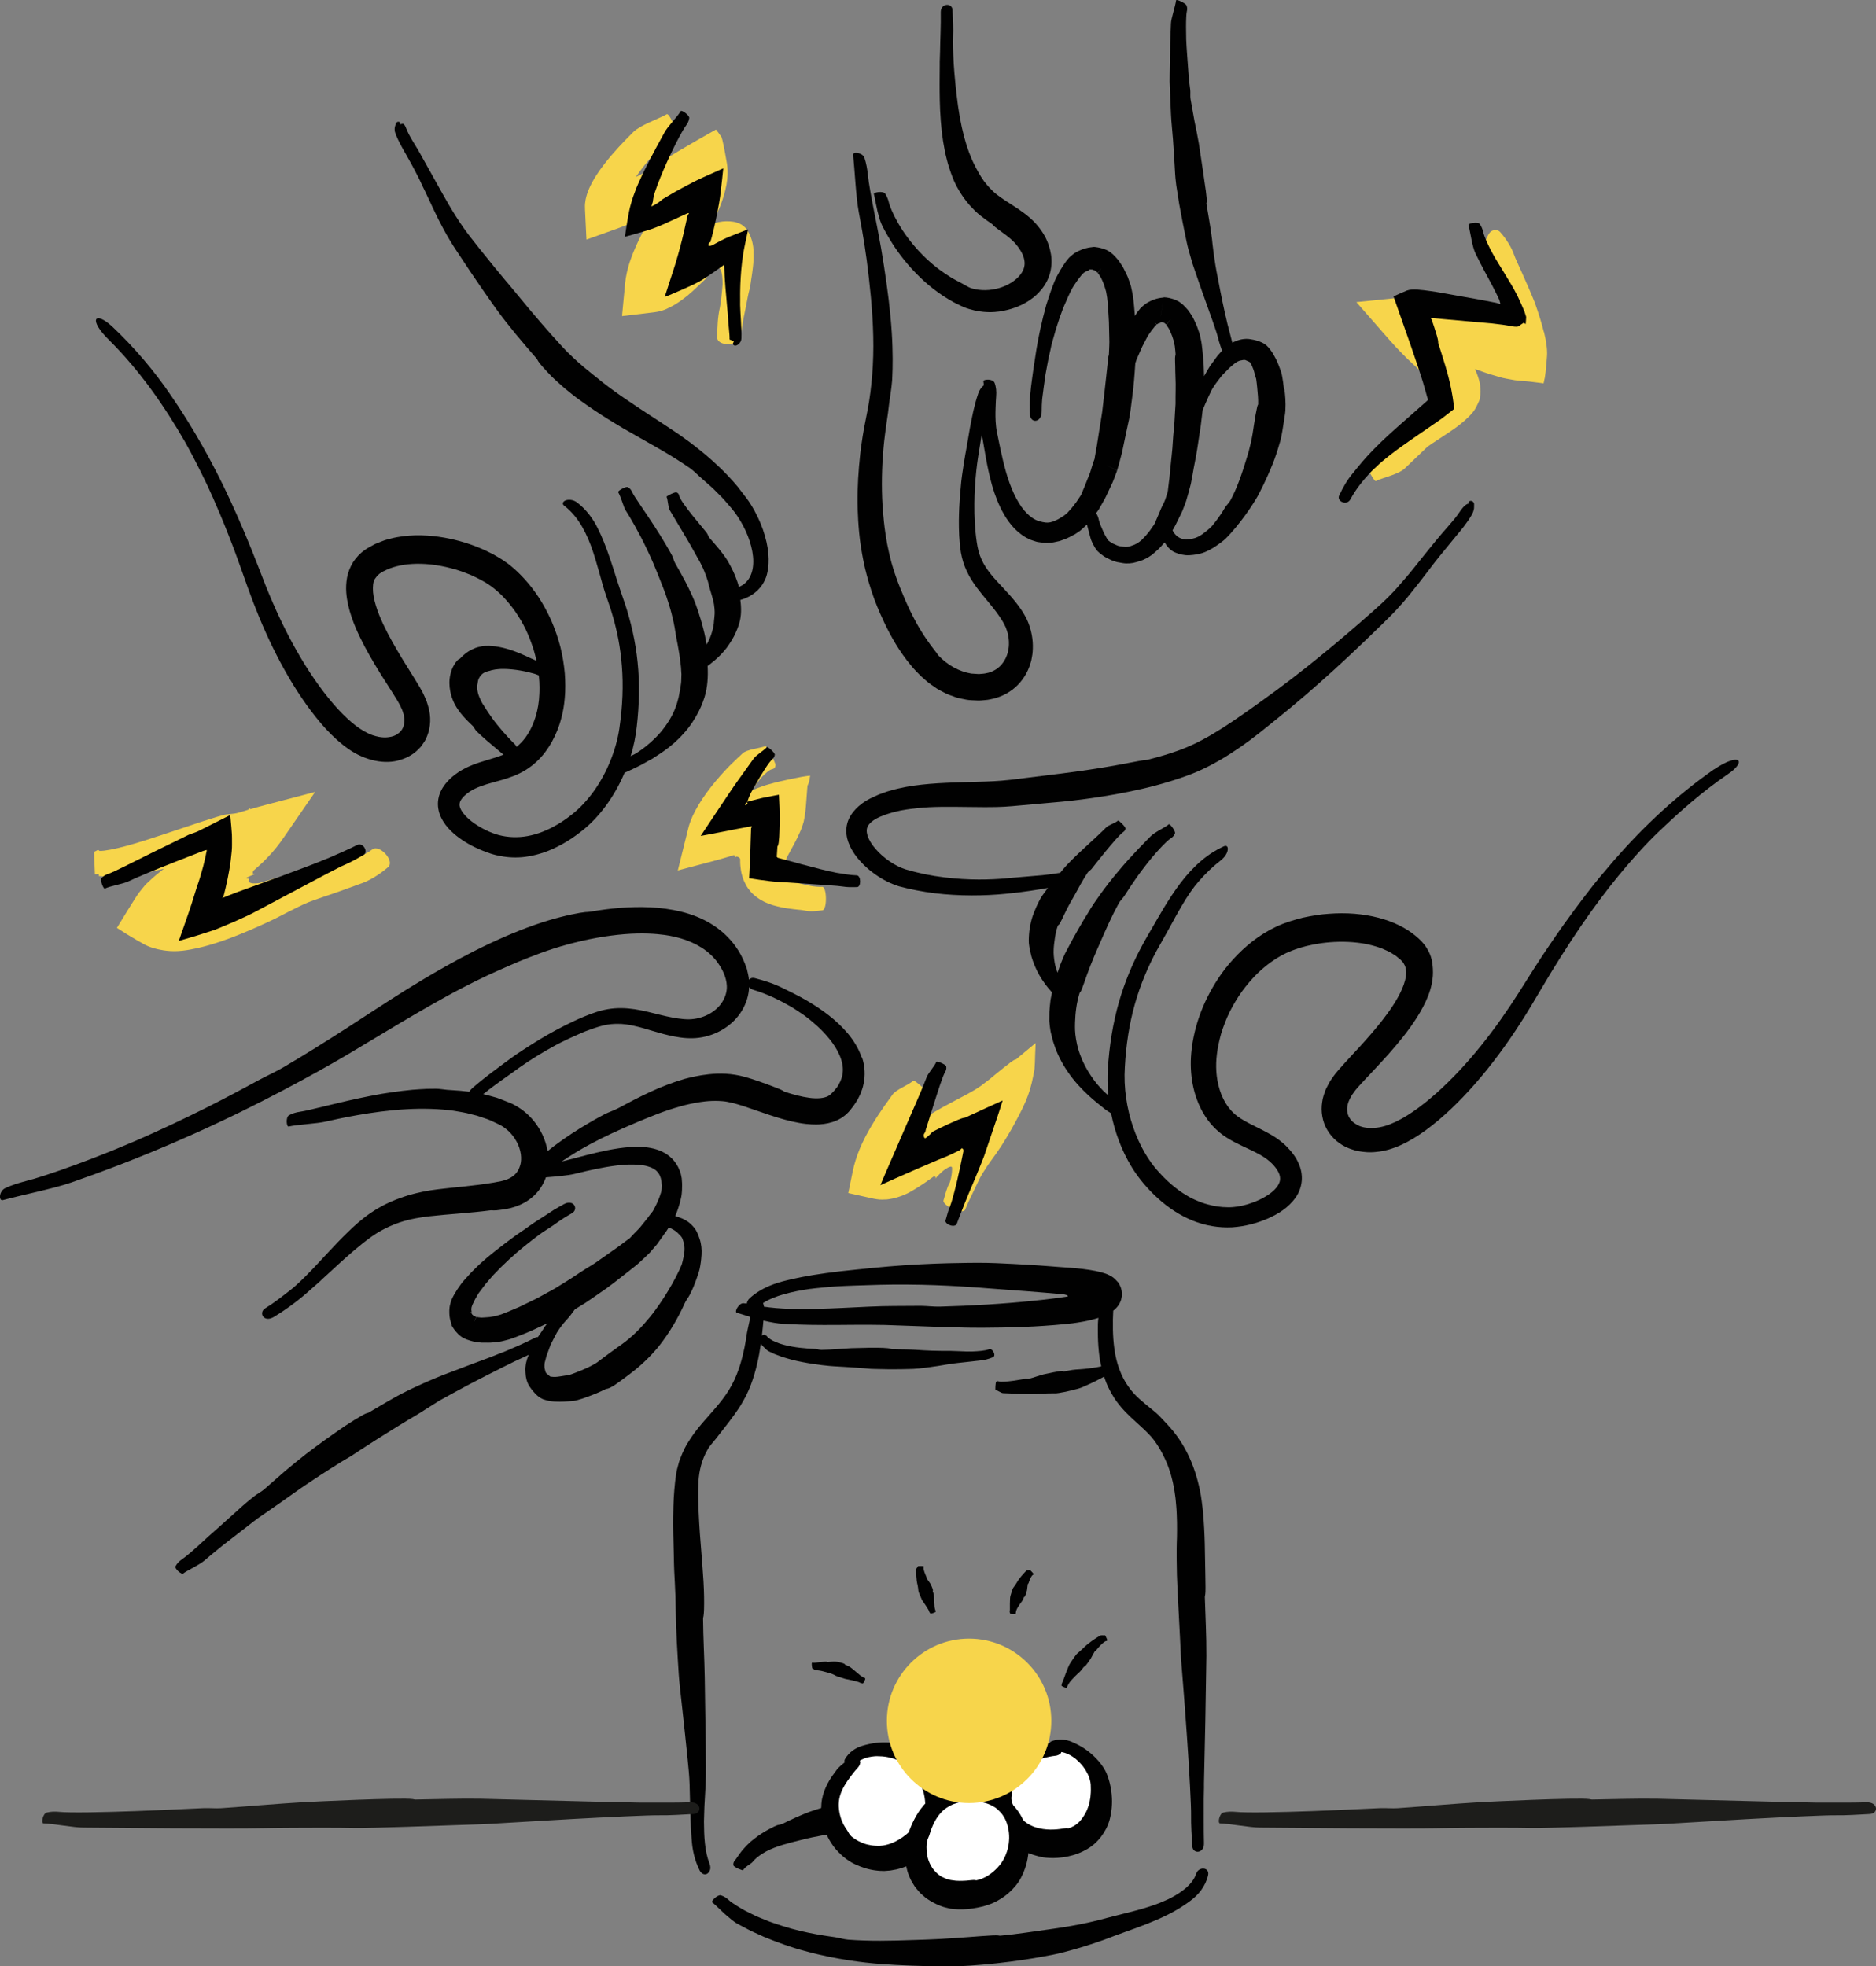 <?xml version="1.0" encoding="UTF-8"?> <svg xmlns="http://www.w3.org/2000/svg" id="Layer_2" data-name="Layer 2" viewBox="0 0 458.37 480.45"><rect x="0" y="0" width="458.37" height="480.45" fill="#808080" stroke="none"/><defs><style> .cls-1 { fill: #f7d54b; } .cls-2 { fill: #010101; } .cls-3 { fill: #fff; } .cls-4 { fill: #1d1d1b; } </style></defs><g id="Layer_1-2" data-name="Layer 1"><g><path class="cls-1" d="M184.14,61.46c-.09-1.47-.35-3.01-1.17-4.56-.2-.39-.44-.81-.81-1.21-.38-.37-.84-.78-1.38-1.01-1.07-.52-2.2-.64-3.43-.62-1.03,.03-2.17,.25-3.39,.66,.92-1.79,1.77-3.63,2.38-5.34,.74-2.06,1.17-3.93,1.34-5.49,.18-1.57,.1-2.84-.06-3.89-.34-2.04-.66-3.66-.75-4.12-.22-.94-.47-2.54-.8-2.7-.08-.12-.16-.23-.25-.33l-.28-.41c-.19-.27-.38-.49-.6-.79-3.26,1.82-6.31,3.6-9.27,5.34-2.97,1.77-5.84,3.64-8.5,5.31-.59,.38-1.2,.67-1.81,.94,.51-.75,1.05-1.49,1.59-2.2,2.63-3.42,5.41-6.04,6.73-6.66,.73-.35,1.31-.89,1.6-1.7,.14-.4-.37-1.62-.9-2.77s-1.16-2.16-1.45-2c-1.17,.65-2.75,1.28-4.33,2.02-1.56,.73-3.07,1.53-3.86,2.33-.98,.99-3.02,2.98-5.36,5.71-1.16,1.38-2.41,2.92-3.62,4.78-.6,.94-1.2,1.95-1.76,3.19-.27,.64-.54,1.31-.76,2.16l-.15,.64c-.04,.25-.08,.51-.11,.76-.08,.46-.07,1.17-.04,1.77l.35,7.27,7.29-2.6c2.12-.76,4.1-1.58,5.92-2.39,.45-.2,.89-.4,1.33-.6l.16-.07h.07l.1-.04,.34-.08c.39-.09,.56-.11,.68-.2,.17-.12,.3-.16,.4-.18,.07,0,.13,0,.21-.03,0,0,.05-.04,.03,.04,0,.07-.04,.15-.08,.24-.07,.18-.2,.39-.34,.57-.29,.37-.6,.59-.82,.65-.1,.04-.12,.03-.11,.03,0,.02,.04-.03,.02,.06-.46,.88-.94,1.8-1.43,2.73-1.09,2.13-2.18,4.45-2.96,6.69-.8,2.2-1.22,4.42-1.34,5.64l-.78,8.24,7.8-.93c.64-.08,1.22-.19,1.55-.28,.31-.1,.55-.17,.73-.23,.39-.13,.49-.18,.62-.24,1.81-.79,2.84-1.51,3.87-2.23,1-.72,1.87-1.43,2.67-2.17,.16-.15,.72-.68,1.57-1.48,.41-.39,.88-.84,1.41-1.34l.2-.19c.07-.07,.14-.13,.13-.14l.05-.11c.04-.08,.08-.16,.14-.26,.22-.37,.57-.87,1.13-1.42,.28-.27,.63-.55,1.03-.72,.41-.18,.85-.07,1.03,.18,.34,.48,.45,1.11,.54,1.76,.08,.67,.11,1.35,.1,2.07-.21,2.74-.48,4.81-.67,5.67-.52,2.32-.62,4.69-.64,7.31,0,.53,.36,.97,.91,1.25s1.27,.36,1.98,.32c1.43-.13,2.79-.49,2.87-1.58,.23-3.19,1.1-6.56,1.71-9.93,.1-.57,.25-1.14,.39-1.71l.1-.44,.12-.6c.07-.41,.14-.82,.18-1.23,.02-.23,.24-1.28,.47-3.36,.12-1.04,.21-2.33,.12-3.79l.05,.04Zm-32.07-11.04h0s.03,0,0,0Z"></path><path class="cls-1" d="M377.22,81.14c-.54-2.19-1.26-4.47-2.02-6.63-.09-.25-.2-.59-.26-.73l-.21-.5-.41-1c-.28-.66-.55-1.31-.82-1.94-.55-1.26-1.08-2.46-1.56-3.53-.96-2.14-1.74-3.8-1.99-4.53-.33-.96-.78-1.87-1.34-2.78-.57-.92-1.16-1.77-2.08-2.81-.1-.11-.19-.18-.32-.26-.14-.08-.29-.14-.44-.17s-.3-.04-.45-.02c-.17,0-.37,.01-.53,.07-.67,.2-1.05,.82-1.36,1.46-.51,1.42-1.74,2.09-1.27,2.65,.63,.82,1.21,2.04,1.69,3.24,.49,1.21,.91,2.48,1.34,3.74,.29,.86,.39,1.78,.7,2.63,.06,.17,.28,1.15,.55,2.61,.13,.73,.28,1.58,.42,2.49l.1,.7,.05,.35v.18c0,.23-.02,.45-.04,.66-.07,.84-.26,1.45-.53,1.75-.13,.15-.29,.23-.45,.25-.08,0-.16,.02-.27-.02l-.36-.25c-.69-.33-.82-.53-.89-.58-.32-.32-.45-.43-.6-.51l-4.12-1.73c-.14-.06-.22-.27-.34-.4-.5-.51-2.34-1.39-5.08-2.17-.34-.09-.69-.19-1.05-.29-.38-.08-.77-.16-1.16-.25-.76-.18-1.64-.29-2.5-.38-.84-.13-1.82-.1-2.71-.13-.92,0-1.89,.13-2.77,.22l-12.74,1.29,8.21,9.37c1.12,1.28,1.99,2.16,2.69,2.89,.69,.7,1.17,1.19,1.32,1.35l4.76,4.5,1.09,1.1,.26,.26,.16,.11,.3,.21c.38,.28,.8,.67,1.1,1.18,.1,.19,.07,.38-.04,.54-.15,.2-.39,.33-.51,.5-.04,.07-.15,.23-.29,.47-.08,.12-.17,.26-.29,.42-.15,.18-.17,.26-.59,.66-.7,.68-1.54,1.46-2.47,2.29-.94,.85-1.95,1.71-3.06,2.75l-.43,.41-.49,.5c-.3,.33-.46,.55-.7,.83-.43,.53-.87,1.05-1.29,1.56-.84,1.01-1.65,1.95-2.41,2.76-1.52,1.63-2.88,2.7-3.68,2.98-.62,.22-1.09,.64-1.32,1.39-.2,.71,2.05,4.93,2.45,4.7,.84-.45,2.25-.83,3.64-1.33,1.39-.49,2.72-1.08,3.39-1.73,.59-.56,1.64-1.57,2.96-2.83,.62-.59,1.3-1.25,2.02-1.94l.53-.5,.07-.06,.02-.02h0c-.26-.26,.58,.56-.58-.58l.05,.05,.44,.41,.11,.1h.02l.02-.02,.11-.08c.34-.24,.69-.48,1.04-.72,1.65-1.11,3.62-2.34,5.46-3.65l.39-.28,.54-.41,1.05-.85c.36-.27,.66-.58,.97-.87,.3-.3,.64-.57,.88-.88,1.18-1.17,1.67-2.46,2.19-3.61,.1-.49,.17-.96,.24-1.42,.03-.46,.03-.9,0-1.33-.06-.85-.2-1.65-.42-2.38-.27-.92-.6-1.73-.93-2.46,.13,.05,.27,.1,.39,.14,.63,.22,1.22,.43,1.74,.62l1.37,.48c.39,.11,.7,.2,.94,.27l2.2,.64c.71,.17,1.4,.28,2.1,.41,1.42,.3,2.67,.36,3.94,.46,.09,0,.26,.02,.83,.08,.58,.07,1.57,.19,3.27,.4,.05-.27,.12-.62,.21-1.03l.08-.32,.06-.43c.04-.28,.08-.57,.12-.89,.15-1.2,.26-2.52,.36-4.08,.1-1.57-.21-3.64-.75-5.83l-.02,.06Z"></path><path class="cls-1" d="M91.03,207.51c-2.53,1.9-5.77,2.91-9.07,3.82-1.12,.31-2.31,.41-3.46,.74-.28,.08-2.14,.38-4.95,.88-3.16,.65-6.56,1.77-10.06,2.79l-.16,.05h-.19l-.23,.03-.43,.03c-.27,0-.5,0-.7,0-.39-.04-.65-.13-.79-.24-.29-.22-.17-.52-.16-.58,.06-.26,.01-.33-.17-.35-.09,0-.2-.02-.31-.05-.05-.02-.1-.04-.13-.07-.05-.03,.06-.1,.1-.15,.02-.02,.59-.27,.85-.38l.46-.2c1.24-.51,.68-.2,.39-.28-.16-.03-.25-.12-.25-.25s.05-.28,.06-.33c0-.06,.03-.13,.11-.24,.38-.31,.77-.66,1.15-1.01l1.14-1.05c.37-.36,.74-.75,1.11-1.13,1.48-1.49,2.84-3.23,4.07-5.03l7.59-11.01-11.85,3.11c-1.35,.35-2.69,.73-4.01,1.11l-.14-.26-.38,.41c-.79,.23-1.58,.46-2.36,.71-1.21,.36-2.5,.28-3.72,.57-.52,.13-2.44,.7-5.03,1.54-2.57,.86-5.85,1.95-9.21,3.07-3.33,1.11-6.72,2.2-9.58,2.97-2.86,.76-5.18,1.22-6.34,1.18h-.09c-.16-.18-.3-.28-.42-.22l-.58,.31c-.09,.05-.15,.08-.19,.08-.02,0-.04,0-.04,0h0s-.06,.02-.09,.03l.22,5.53c.26,0,.58,0,.93-.06l.02,.48c2.34,.13,5.4,.58,7.06,.18,1.29-.29,3.91-.87,7.18-1.59,.54-.12,1.11-.25,1.68-.38-1.62,1.24-2.85,2.3-3.5,2.94-.2,.18-.46,.42-.76,.71-.31,.29-.55,.61-.87,.99-.3,.37-.64,.79-1,1.24-.32,.44-.6,.9-.93,1.39-1.29,2-2.64,4.26-4.44,7.18,.49,.31,.98,.62,1.47,.93,.25,.16,.5,.32,.74,.48,.33,.2,.66,.4,.99,.6,1.25,.76,2.21,1.31,3.03,1.76,1.57,.95,2.98,1.24,3.6,1.41,1.99,.46,4.19,.74,7.23,.26,.54-.1,3.59-.48,8.77-2.28,2.55-.87,5.59-2.11,8.69-3.5,.77-.35,1.55-.71,2.34-1.07l1.17-.55,.48-.23,.34-.17c.9-.46,1.82-.93,2.74-1.41,1.81-.92,3.7-1.88,5.19-2.49,1.74-.67,3.61-1.29,5.26-1.85,3.34-1.12,6.02-2.18,7.1-2.54,2.56-.81,4.97-2.36,7.13-4.19,1.73-1.59-2.19-5.62-3.79-4.35h-.01Z"></path><path class="cls-1" d="M200.89,216.69c-1.78,.08-3.57-.35-5.26-.77-.57-.15-1.1-.48-1.64-.62-.12-.03-1-.43-1.95-1.12-.24-.17-.44-.37-.68-.56-.16-.21-.42-.41-.5-.61-.05-.1-.13-.19-.15-.28,0-.08,0-.16-.03-.22-.02-.03,.03-.05,.04-.07,0,0,.1-.07-.07,.04l-.18,.09h-.02v.02h-.02c-.34,.18,.45-.24,.37-.2h0l.02-.04,.05-.08c.1-.21,.26-.24,.48-.75l.71-1.54c.31-.74,.75-1.49,1.13-2.2,.75-1.4,1.49-2.72,1.88-3.63,.22-.47,.41-.88,.55-1.2l.24-.64c.18-.51,.39-1.08,.51-1.55,.1-.45,.18-.91,.26-1.36,.13-.84,.21-1.64,.28-2.4l.37-4.88c0-.17,.2-.51,.29-.75,.15-.42,.28-1.08,.37-1.85-1.18,.12-2.81,.41-4.59,.79-1.77,.38-3.65,.79-5.57,1.34-.94,.25-1.96,.65-2.88,.98-.45,.2-.88,.38-1.29,.57,.81-1.24,1.69-2.41,2.53-3.33,1.02-1.1,1.97-1.84,2.55-1.93,.23-.05,.42-.14,.55-.31,.14-.15,.22-.37,.25-.69,.02-.6-2.22-4.82-2.52-4.66-.31,.17-.75,.28-1.27,.39-.5,.11-1.04,.23-1.59,.35-1.07,.25-2.15,.56-2.63,1.03-.6,.55-1.8,1.64-3.21,3.06-1.4,1.43-3,3.2-4.49,5.1-1.49,1.9-2.87,3.93-3.89,5.86-.25,.5-.49,.96-.7,1.41-.2,.49-.38,.93-.54,1.33-.31,.84-.5,1.63-.6,2.05l-2.44,9.83,9.86-2.62,.38-.1c.83-.23,1.61-.46,2.39-.7l.56-.18,.28-.09,.14-.05c.07-.02-.09,.03-.04,.02h.12s.21,0,.28,.11c.08,.1,.04,.3-.07,.52-.09,.2-.1,.12,.12-.09,.25-.22,.46-.25,.49-.22,.05,.03,0,.1,.22,.12,.04,0,.22,.02,.43,.34l.08,.13v.96l.03,.5c.02,.22,.05,.45,.07,.67,.06,.46,.1,.89,.22,1.38,.13,.49,.27,.98,.44,1.46,.18,.48,.44,.96,.68,1.42,.22,.46,.58,.93,.95,1.39,.36,.48,.75,.82,1.13,1.15,1.56,1.31,3.07,1.9,4.4,2.34,1.32,.39,2.53,.64,3.58,.79,2.11,.32,3.65,.38,4.25,.54,1.42,.34,2.89,.13,4.35-.06,1.2-.17,1.1-5.8-.08-5.74h.02Z"></path><path class="cls-1" d="M248.5,258.67c-.37,.31-.47,.21-.68,.31-.37,.18-1.29,.87-2.65,1.95-.61,.5-1.3,1.06-2.06,1.67l-1.2,1c-.35,.27-.71,.54-1.09,.83-1.61,1.33-2.92,2.03-4.34,2.83-1.34,.71-2.75,1.46-4.15,2.2-2.75,1.45-5.37,2.94-7.38,4.45-1.88,1.43-3.17,2.64-3.62,3.05,1.61-3.64,3.8-7.07,4.98-7.82,.49-.32,.79-.8,.73-1.53-.07-.71-3.66-3.84-3.9-3.58-1,1.04-4.19,2.16-5.05,3.4-.8,1.15-3.04,4.08-5.14,7.63-1.05,1.77-2.08,3.7-2.88,5.63-.81,1.92-1.37,3.85-1.69,5.37l-1.12,5.45,5.51,1.23c.99,.22,2.02,.41,2.78,.37,.4,0,.79-.02,1.16-.04,.34-.03,.64-.09,.94-.14,.29-.06,.57-.11,.84-.16,.25-.06,.46-.13,.67-.19,.41-.13,.81-.25,1.12-.37,.59-.24,1.07-.44,1.42-.61,.32-.17,.57-.3,.75-.4,1.82-1.05,3.32-2.04,4.7-3.04,.12-.09,.31-.22,.55-.39,.11-.08,.24-.17,.38-.27,.1-.07,.06-.03,.1-.04,.08-.01,.17-.01,.24,.01,.15,.04,.21,.22,.17,.44-.05,.29-.05,0,.42-.48l.62-.61,.31-.29,.24-.24c.11-.11,.18-.14,.32-.26,.09-.08,.61-.47,1.1-.73,.5-.26,.9-.37,.99-.07,.05,.15,.04,.39,.02,.73,0,.34-.05,.77-.12,1.2-.13,.87-.36,1.76-.56,2.05-.06,.09-.1,.17-.15,.28-.08,.18-.16,.35-.23,.53-.14,.36-.26,.72-.38,1.09l-.64,2.21c-.35,1.13,4.65,3.76,5.31,2.18,.45-1.1,.94-2.17,1.45-3.21l2.02-4.22c.23-.5,.55-1,.85-1.52,.36-.53,.7-1.05,1.03-1.6,.08-.14,.43-.62,1.05-1.48,.62-.84,1.48-2.05,2.42-3.47,.89-1.39,1.74-2.8,2.47-4.09,.75-1.31,1.31-2.4,1.9-3.52,1.15-2.2,2.04-4.18,2.64-6.24,.15-.49,.28-1.05,.41-1.52,.12-.55,.23-.98,.32-1.47,.08-.43,.15-.8,.21-1.09l.04-.16c.1-.43,.16-1.09,.21-2.21,.05-1.11,.05-2.49,.18-4.84l-4.54,3.77v.04Z"></path><path class="cls-2" d="M418.8,187.97c-8.97,6.27-17.03,13.77-24.21,21.98-2.39,2.8-4.81,5.59-7.01,8.54-.52,.7-4.17,5.31-8.87,12.27-2.37,3.45-4.97,7.57-7.69,11.89-2.73,4.28-5.81,8.71-9.19,12.9s-7.06,8.16-10.85,11.53c-3.77,3.36-7.7,6.18-11.27,7.59-3.51,1.4-6.67,1.12-8.29,.07-.83-.48-1.37-1.02-1.64-1.52-.07-.12-.15-.23-.22-.33l-.11-.31c-.06-.19-.17-.32-.17-.45-.24-.96-.17-2.08,.35-3.25,.1-.29,.31-.58,.44-.87,.13-.3,.33-.58,.55-.86,.22-.29,.38-.57,.63-.87s.52-.61,.8-.92c2.3-2.53,4.87-5.14,7.29-7.88,2.43-2.75,4.8-5.62,6.87-8.88,1.03-1.64,1.99-3.37,2.75-5.31,.74-1.94,1.3-4.16,1.13-6.64,0-.39-.09-.8-.12-1.21s-.12-.82-.24-1.23c-.17-.67-.53-1.63-1.2-2.66-.64-1.08-1.71-2.12-2.78-2.98-2.22-1.84-5.39-3.43-9.03-4.35-3.64-.94-7.75-1.28-11.99-.95-2.13,.12-4.28,.5-6.44,.96-2.15,.55-4.31,1.18-6.41,2.17-4.28,2.01-7.71,4.86-10.54,7.96-2.84,3.07-4.9,6.42-6.42,9.48-3.03,6.17-3.6,11.26-3.76,12.53-.59,4.95,0,10.17,2.42,14.86,.63,1.16,1.34,2.28,2.21,3.31,.87,1.01,1.86,1.97,2.94,2.75,2.15,1.55,4.37,2.51,6.37,3.46,2.01,.93,3.8,1.86,5.17,3.07,1.42,1.24,2.49,2.84,2.5,4.04,.11,1.18-.88,2.62-2.44,3.76-1.55,1.14-3.47,2.01-5.45,2.62-1.62,.49-3.31,.78-4.93,.74-1.66,0-3.3-.26-4.89-.7-.69-.19-2.31-.64-4.48-1.81-2.15-1.18-4.81-3.15-7.39-6.03-5.15-5.53-9.01-15.53-8.35-25.75,.28-5.2,1.05-10.43,2.43-15.29,1.36-4.87,3.31-9.37,5.43-13.28,1.07-1.91,2.19-3.84,3.14-5.6,.96-1.77,1.85-3.4,2.69-4.84,1.67-2.89,3.19-5.01,4.3-6.25,1.68-1.96,3.58-3.77,5.54-5.28,.94-.77,1.49-1.68,1.6-2.46,.12-.76-.21-1.26-1-.88-1.64,.74-3.55,1.9-5.38,3.44-1.84,1.54-3.59,3.45-5.13,5.47-3.07,4.07-5.43,8.39-7.07,11.22-2.01,3.39-6.64,11.14-8.98,21.8-.6,2.65-1.06,5.47-1.38,8.39-.16,1.47-.28,2.93-.37,4.47-.08,1.58-.06,3.17,.04,4.78,.03,.44,.09,.88,.13,1.32-.41-.37-.82-.74-1.22-1.12-.48-.49-.94-1-1.39-1.51-.21-.22-2.86-3.38-4.2-7.09-.74-1.82-1.1-3.74-1.27-5.23-.16-1.5-.07-2.6-.08-2.89,.08-2.43,.35-4.76,1.11-7.23,.03-.1,.14-.18,.21-.27,.43-.6,1.29-3.53,2.41-6.35,1.1-2.82,2.35-5.55,2.52-5.97,1.36-3.12,2.76-6.28,4.43-9.33,.35-.62,.88-1.11,1.29-1.68,.35-.49,2.38-3.83,4.89-7.07,2.47-3.27,5.4-6.41,6.55-7.14,.45-.28,.82-.68,1.01-1.21,.19-.52-1.26-2.42-1.5-2.21-.5,.43-1.37,.91-2.25,1.41-.86,.5-1.71,1.03-2.18,1.51-1.14,1.16-4.74,4.74-7.94,8.59-3.24,3.81-6.02,7.9-6.68,8.98-.74,1.29-1.58,2.51-2.3,3.82-.27,.46-1.11,1.87-1.94,3.4-.86,1.51-1.66,3.16-2.09,3.91-.2,.38-.58,1.3-1.06,2.49-.23,.6-.45,1.29-.7,2-.02,.06-.04,.11-.06,.17-.27-.72-.53-1.55-.69-2.4-.2-1.2-.32-2.39-.25-3.31,.03-.92,.15-1.58,.16-1.75,.19-1.44,.38-2.83,.9-4.13,.02-.05,.12-.08,.17-.11,.36-.26,1.05-1.99,1.88-3.61,.8-1.64,1.77-3.22,1.9-3.46,1.01-1.84,2.04-3.79,3.27-5.66,.25-.38,.69-.59,.98-.93,.46-.59,6.22-7.99,7.73-9.02,.3-.19,.52-.47,.55-.88s-1.68-2.06-1.82-1.92c-.59,.58-2.33,1.09-2.89,1.67-.67,.73-2.95,2.83-5.26,4.95-2.31,2.11-4.56,4.38-5.06,5.04l-.93,1.11c-1.34,.23-2.83,.43-4.32,.58-2.66,.23-5.31,.45-7.14,.61-2.2,.22-6.77,.67-12.44,.32-2.83-.17-5.93-.52-9.09-1.16-.79-.18-1.58-.36-2.38-.54-.79-.21-1.58-.43-2.38-.65-1.28-.4-2.66-1.1-3.91-1.96-1.26-.86-2.42-1.87-3.37-2.96-.96-1.08-1.69-2.27-2.03-3.3-.31-1.06-.25-1.78,.09-2.38,.34-.62,1.09-1.28,2.02-1.8l.73-.36c.25-.12,.54-.22,.8-.32,.53-.22,1.04-.42,1.57-.56,1.02-.35,2.02-.54,2.9-.75,1.8-.33,3.22-.49,4.04-.58,3.88-.4,7.91-.33,12.03-.28,.74,0,2.27,.02,4.21,.04,1.96,0,4.38,0,6.95-.24,4.79-.43,9.81-.88,12.18-1.09,2.31-.21,10.98-1.14,19.65-3.16,4.35-1,8.58-2.3,12.11-3.66,3.55-1.42,6.07-2.92,7.14-3.54,3.33-1.96,6.43-4.15,9.34-6.46,.27-.21,1.13-.91,2.46-1.97,1.3-1.06,3.08-2.47,5.15-4.19,4.14-3.43,9.37-8.03,14.54-12.88,2.58-2.42,5.16-4.9,7.61-7.3,.61-.6,1.21-1.19,1.81-1.78,.6-.61,1.21-1.21,1.77-1.82,1.14-1.21,2.17-2.41,3.13-3.57,3.78-4.64,6.4-8.33,7.56-9.68l3.96-4.84c1.34-1.61,2.79-3.31,3.92-5.32,.24-.43,.33-.71,.42-1.03,.09-.32,.12-.6,.11-.9v-.48c.02-.07,.01-.13,0-.19-.01-.16-.13-.42-.3-.55-.1-.09-.25-.16-.4-.18-.07,0-.15,0-.19,0h-.06c-.08,.03-.16,.05-.23,.09-.05,.04-.08,.06-.12,.1-.13,.19-.07,.27-.06,.37,.02,.07,.06,.12,.09,.17-.09-.03-.17-.06-.13-.04h-.07s-.1,.03-.16,.05c-.11,.05-.23,.11-.35,.2-.24,.16-.53,.43-.79,.74-.25,.29-.51,.63-.78,1.04-.78,1.18-1.73,2.29-2.73,3.43-1,1.13-2.02,2.32-2.99,3.49-1.95,2.36-3.83,4.75-5.72,7.11-1.28,1.59-2.63,3.1-3.95,4.62-.16,.17-.77,.87-1.78,1.88-1.01,1.03-2.38,2.31-4.16,3.87-3.49,3.09-8.09,7.07-12.84,10.92-4.74,3.87-9.65,7.6-13.61,10.43-4,2.9-6.91,4.9-7.7,5.42-3.24,2.18-6.5,4.19-9.9,5.75-1.71,.79-3.39,1.41-5.27,2.02-1.84,.6-3.71,1.12-5.59,1.6-.3,.07-.63,.06-.94,.1-1.03,.13-3.74,.71-7.34,1.35s-8.08,1.31-12.58,1.88c-4.52,.56-9,1.12-12.51,1.55-3.27,.38-5.8,.41-6.45,.45-4.94,.19-10.09,.17-15.31,.74-2.61,.28-5.25,.73-7.86,1.51-.65,.16-1.3,.43-1.94,.65-.65,.21-1.28,.51-1.91,.8-1.25,.54-2.56,1.28-3.72,2.3-.94,.84-1.86,1.88-2.44,3.19-.59,1.3-.72,2.81-.49,4.13,.08,.58,.41,1.91,1.3,3.42,.87,1.54,2.3,3.22,4.19,4.81,1.92,1.56,4.26,3.1,7.24,4.03,2.83,.76,5.74,1.32,8.78,1.7,6.04,.73,12.25,.65,17.37,.13,4.47-.41,8.12-1.06,10.28-1.42-.56,.73-1.09,1.44-1.35,1.83-.37,.43-1.36,2.32-2.12,4.31-.87,2.16-1.11,4.55-1.15,5.17-.06,.98-.13,1.97,.05,2.92l.13,.81c.09,.43,.24,1.01,.4,1.68,.4,1.32,1.01,2.99,1.9,4.53,.88,1.54,1.96,2.97,2.93,4.03,.07,.08,.14,.14,.21,.21l-.37,1.86c-.15,1.4-.28,2.48-.28,2.95l-.02,2.19c.05,.73,.14,1.46,.25,2.17,0,.13,.09,.56,.26,1.21s.34,1.52,.71,2.5c.63,1.99,1.82,4.43,3.35,6.62,3.02,4.47,7.36,7.71,8.35,8.51,.67,.59,1.4,1.09,2.17,1.54,.91,4.53,2.52,9.02,5.03,13.12,.42,.73,.93,1.42,1.41,2.13,.52,.67,1.04,1.38,1.58,2,1.08,1.27,2.23,2.47,3.48,3.59,2.47,2.24,5.31,4.13,8.42,5.39,3.11,1.26,6.46,1.8,9.65,1.64,3.24-.22,6.04-1,8.67-2.11,2.59-1.15,5.08-2.63,6.89-5.21,.9-1.27,1.47-2.96,1.49-4.56,.03-1.62-.43-3.03-.97-4.13-.54-1.13-1.19-1.97-1.81-2.71-.61-.7-1.25-1.36-1.87-1.88-1.23-1.04-2.29-1.69-3.05-2.12-3.55-2.01-6.89-3.2-8.94-5.17-2.1-1.92-3.41-4.81-3.98-7.93-.2-1.1-.52-3.46-.14-6.48,.18-1.54,.54-3.23,1.03-4.99,.54-1.75,1.23-3.56,2.08-5.32,.88-1.75,1.9-3.45,3.01-5.02,1.14-1.55,2.36-2.97,3.58-4.2,2.46-2.43,4.99-4.05,6.59-4.85,.38-.2,.9-.47,1.59-.73,.66-.3,1.5-.57,2.45-.89,1.93-.58,4.41-1.12,7.27-1.35,2.84-.23,6.06-.15,9.23,.5,1.56,.36,3.15,.8,4.56,1.5,.35,.18,.73,.31,1.05,.52l.98,.61c.35,.18,.59,.46,.89,.68,.28,.23,.62,.47,.77,.68,.45,.4,.65,.85,.88,1.29,.16,.47,.28,.97,.29,1.56,.02,1.18-.39,2.64-1,4.06-1.25,2.87-3.21,5.6-5.05,7.96-3.77,4.72-7.23,8.2-8.65,9.8-.56,.61-1.13,1.23-1.7,1.89-.57,.63-1.17,1.39-1.73,2.23-.6,.78-1.05,1.74-1.51,2.67-.37,1.01-.77,2.01-.89,3.15-.35,2.21,.03,4.73,1.26,6.79,1.21,2.06,3.11,3.59,5.13,4.4,.18,.1,.48,.18,.88,.32,.4,.11,.89,.32,1.49,.41,1.19,.22,2.78,.42,4.6,.19,1.83-.16,3.89-.75,5.91-1.67,2.03-.92,4.07-2.17,6.1-3.65,8.09-5.95,16.35-15.6,23.21-26.35,1.72-2.66,3.36-5.45,4.94-8.13,1.57-2.68,3.18-5.31,4.79-7.86,3.22-5.1,6.46-9.87,9.57-14.01,6.19-8.3,11.77-14.1,14.04-16.25,5.35-5.14,10.94-10.07,17.08-14.27,4.9-3.25,3.13-5.56-3.23-1.26l-.02-.02Z"></path><g><path class="cls-2" d="M231.37,442.32c-.96,.1-1.92,.27-2.88,.23-.81-.06-4.14,.39-7.28,1.11-3.15,.7-6.12,1.6-6.41,1.69-.8,.24-1.62,.4-2.44,.58-.53,.13-2.45,.6-4.36,1.08-1.92,.49-3.84,.98-4.38,1.03-1.09,.09-4.6,.77-5.27,.92-.93,.21-1.86,.39-2.75,.65-.77,.22-3.79,.84-6.5,1.9-1.37,.52-2.59,1.21-3.51,1.87-.22,.17-.45,.32-.64,.48l-.49,.46c-.32,.27-.49,.53-.63,.69-.1,.14-.3,.25-.5,.4-.19,.15-.42,.3-.67,.47-.49,.32-.89,.75-1.1,1.08-.09,.16-2.28-.74-2.36-1.19-.08-.44,.06-.84,.31-1.16,.38-.37,.89-1.3,1.71-2.32,.83-1,1.91-2.15,3.12-3.05,2.39-1.87,4.98-3.02,5.38-3.2,.47-.2,1.01-.18,1.46-.41,2.23-1.1,4.48-2.14,6.69-2.96,.55-.23,8.01-2.64,9.11-2.34,.08,.02,.17,.09,.25,.07,1.86-.37,3.72-.82,5.64-.97,.46-.03,3.47-.2,6.43-.19,2.96-.02,5.85,.17,6.07,.15,.48-.05,.98,.05,1.46,.04,1.44-.02,2.88,.06,4.33,.01,1.02-.04,.95,2.78,.19,2.87h.02Z"></path><g><path class="cls-3" d="M259.29,427.12c-4.58,1.72-9.24,1.22-12.36,6.17-2.92,4.65-2.11,10.5,1.75,14.25,3.75,3.63,11.62,3.9,15.9,1.01s5.19-9.35,3.75-14.09c-1.17-3.87-7.26-9.38-11.69-7.35"></path><path class="cls-2" d="M256.96,425.44c1.7-.64,3.56-.45,5.01,.21,.63,.27,2.2,.94,3.89,2.24,.85,.65,1.72,1.45,2.55,2.4,.82,.96,1.63,2.07,2.17,3.54,.92,2.49,1.2,5.09,1.1,7.12-.09,2.03-.51,3.49-.58,3.75-.39,1.42-1.1,2.81-2.06,4.07-.32,.4-1.05,1.38-2.34,2.33-1.27,.95-2.93,1.74-4.59,2.21-1.67,.48-3.35,.66-4.72,.68-1.37,0-2.44-.13-2.88-.24-.91-.19-2.84-.67-4.61-1.57-.44-.23-.87-.49-1.28-.72l-1.11-.79c-.65-.56-1.14-1.02-1.32-1.24-1.15-1.21-2.08-2.64-2.79-4.16-.31-.64-1-2.31-1.15-4.6-.2-2.28,.29-5.16,1.62-7.62,.67-1.22,1.49-2.35,2.47-3.34s2.14-1.74,3.2-2.25c2.14-1.01,3.76-1.25,4.48-1.46,1.25-.29,3.57,.14,4.64-.21,.26-.07,.93,2.21,.52,2.61-.4,.41-.91,.58-1.42,.62-.66,.06-1.99,.32-3.5,.75s-3.17,1.12-4.3,2.25c-1.15,1.11-1.89,2.61-2.26,3.77-.37,1.18-.36,2.06-.41,2.29-.02,.27-.07,.54-.14,.81-.04,.27-.06,.55-.02,.82,.26,1.33,.8,2.56,1.56,3.59,.39,.5,.79,.99,1.27,1.4,.21,.22,.48,.4,.71,.6,.24,.18,.45,.28,.67,.43,.13,.06,.59,.35,1.35,.63,.76,.29,1.85,.54,3,.63,1.15,.1,2.33,.03,3.25-.09,.93-.11,1.59-.27,1.87-.21,.08,.01,.18,.06,.25,.04,1.89-.61,2.88-1.62,3.9-3.26,.11-.2,.59-.92,.98-2.15,.21-.6,.36-1.34,.48-2.13,.09-.79,.14-1.64,.1-2.49,.1-3.26-2.62-5.94-2.79-6.1-.44-.38-.84-.83-1.33-1.16-.71-.49-1.46-.92-2.23-1.15-.76-.24-1.55-.35-2.22-.15-.75,.27-2.41-2.1-1.01-2.7h.02Z"></path></g><g><path class="cls-3" d="M209.47,429.5c-2.63,4.64-6.88,7.47-6.03,13.8,.8,5.93,5.57,10.26,11.42,10.69,5.68,.42,12.44-4.85,14.01-10.26,1.57-5.41-2.19-11.44-6.7-14.41-3.68-2.42-12.62-2.78-14.91,2.02"></path><path class="cls-2" d="M206.46,429.81c.96-1.68,2.63-2.79,4.28-3.25,.7-.21,2.47-.74,4.77-.82,1.15-.04,2.43,.02,3.77,.24,1.34,.23,2.77,.6,4.21,1.43,2.47,1.44,4.49,3.4,5.79,5.15,1.32,1.75,1.97,3.23,2.09,3.5,.65,1.44,1.01,3.06,1.09,4.76,0,.54,.09,1.85-.33,3.5-.38,1.64-1.21,3.43-2.26,4.96-1.05,1.54-2.31,2.85-3.42,3.81-1.13,.95-2.1,1.57-2.54,1.79-.87,.48-2.8,1.41-4.86,1.89-.52,.11-1.05,.2-1.54,.28l-1.45,.11c-.92-.01-1.63-.05-1.92-.11-1.78-.2-3.52-.74-5.15-1.5-.69-.31-2.41-1.21-4.11-2.99-1.73-1.73-3.31-4.43-3.91-7.38-.3-1.46-.4-2.96-.27-4.45,.12-1.49,.56-2.9,1.08-4.04,1.06-2.31,2.24-3.63,2.7-4.31,.83-1.11,3.02-2.43,3.67-3.48,.17-.24,2.13,1.1,2.06,1.7-.06,.6-.38,1.1-.77,1.5-.5,.51-1.42,1.66-2.4,3.08-.97,1.42-1.89,3.16-2.06,4.93-.2,1.76,.22,3.56,.72,4.81,.51,1.27,1.13,2.02,1.26,2.25,.17,.25,.32,.51,.46,.78,.16,.26,.35,.5,.56,.71,1.15,.96,2.48,1.64,3.85,2.01,.69,.16,1.38,.3,2.08,.32,.34,.04,.69,.01,1.03,.02,.34-.01,.6-.07,.9-.09,.16-.04,.77-.12,1.64-.42,.87-.29,1.99-.85,3.04-1.59,1.06-.73,2.02-1.63,2.72-2.39,.72-.76,1.17-1.37,1.44-1.54,.08-.05,.19-.08,.23-.16,1.19-1.88,1.34-3.53,1-5.67-.05-.25-.17-1.22-.73-2.54-.26-.66-.66-1.38-1.12-2.14-.49-.73-1.06-1.48-1.71-2.17-2.28-2.83-6.48-3.12-6.72-3.14-.64,0-1.3-.1-1.94-.03-.94,.09-1.88,.26-2.7,.61-.82,.34-1.58,.81-2.01,1.46-.47,.79-3.27,.05-2.53-1.4h0Z"></path></g><g><path class="cls-3" d="M241.21,438.6c-7.7,0-12.44,.77-15.63,7.99-4.21,9.54,1.06,18.67,13.43,16.04,13.85-2.94,12.89-24.83-1.98-23.71"></path><path class="cls-2" d="M237.79,437.41c1.57-.16,3.28-.13,4.85,.51,.64,.28,2.41,.88,4.22,2.47,.88,.81,1.74,1.83,2.45,3.01,.72,1.18,1.23,2.54,1.57,3.91,.7,2.76,.53,5.61,0,7.74-.51,2.14-1.32,3.54-1.44,3.8-.73,1.38-1.78,2.6-2.97,3.66l-.97,.78c-.45,.32-1.02,.72-1.69,1.08-1.31,.77-3.17,1.41-4.85,1.71-1.65,.35-3.4,.5-4.87,.44-.74-.05-1.4-.08-1.93-.17-.54-.12-.95-.22-1.2-.29-.98-.23-3.12-1.09-4.87-2.42-.42-.36-.84-.72-1.22-1.06-.35-.39-.66-.77-.95-1.11-.3-.33-.51-.66-.67-.94l-.39-.64c-.26-.4-.45-.82-.62-1.25s-.37-.86-.49-1.29c-.22-.88-.48-1.76-.54-2.64-.04-.37-.15-1.03-.09-1.87,.02-.42,.02-.89,.07-1.4,.08-.5,.17-1.03,.26-1.6,.49-2.26,1.48-4.77,2.99-7.1,.8-1.17,1.75-2.31,2.87-3.25,1.13-.93,2.38-1.6,3.53-2.05,2.32-.86,4.11-.97,4.96-1.09,1.44-.18,3.98,.72,5.26,.79,.31,.01,.08,2.39-.4,2.64-.49,.25-1.02,.28-1.52,.2-.65-.12-2.01-.1-3.62,.16-.81,.12-1.65,.36-2.48,.66-.82,.33-1.59,.77-2.27,1.29-1.33,1.09-2.25,2.57-2.81,3.85-.58,1.28-.82,2.27-.91,2.52-.24,.58-.51,1.14-.61,1.76-.12,1.51-.03,2.99,.41,4.27s1.12,2.31,1.94,3.08c.06,.05,.19,.17,.37,.35,.19,.18,.5,.33,.8,.57,.7,.36,1.62,.82,2.77,.94,1.1,.21,2.35,.15,3.38,.09,1.04-.09,1.86-.22,2.19-.13,.09,.02,.19,.07,.27,.05,2.07-.44,3.72-1.6,5.12-3.06,.15-.19,.84-.83,1.49-2.01,.64-1.15,1.25-2.83,1.36-4.6,.16-1.76-.21-3.52-.72-4.77-.52-1.25-1.16-1.96-1.25-2.06-.42-.41-.8-.87-1.29-1.21-1.44-.98-3.23-1.57-5.1-1.48-1.24,.1-1.69-2.71-.4-2.85h0Z"></path></g><circle class="cls-1" cx="236.78" cy="420.47" r="20.09"></circle><g><path class="cls-2" d="M173.39,455.37c-.64-1.49-.96-3.22-1.15-4.96-.19-1.75-.23-3.54-.24-5.34,0-1.21,.1-2.44,.11-3.66,0-.29,.13-2.24,.28-5.09,.17-2.93,.06-6.62,.04-10.34-.11-7.42-.22-14.99-.24-16.16-.08-4.81-.38-9.6-.41-14.37,0-.19,.08-.38,.11-.58,.12-.64,.17-2.29,.14-4.66-.03-2.32-.21-5.16-.43-7.91-.21-2.72-.43-5.42-.59-7.53-.15-2.09-.22-3.59-.24-3.98-.16-2.95-.26-5.89-.11-8.77,.16-2.69,.8-5.32,2.2-7.77,.53-1.02,1.41-1.85,2.13-2.8,.33-.42,1.54-1.98,3.21-4.13,.85-1.11,1.81-2.43,2.75-3.91,.91-1.5,1.8-3.17,2.47-4.94,1.32-3.46,2.04-7.07,2.48-10.13,.15,.21,.31,.41,.49,.58,.53,.54,1.09,1.13,1.56,1.31l1.24,.59c.54,.2,1.19,.45,1.91,.72,.72,.21,1.52,.47,2.35,.69,.83,.19,1.7,.43,2.56,.57,3.45,.68,6.83,.99,7.7,1.03l3.03,.18c.72,.04,4.45,.28,5.59,.42,.28,.03,.93,.06,1.77,.07,.84,.02,1.88,.04,2.91,.06,2.12,.03,4.25-.03,4.84-.05,.9-.02,1.81-.04,2.71-.14,.32-.04,3.7-.4,7.07-1.02,1.58-.26,3.34-.42,4.76-.58,1.45-.16,2.57-.29,3.01-.34,1.07-.07,2.13-.36,3.21-.8,.89-.42-.14-2.27-.9-1.97-1.24,.43-2.7,.49-4.12,.56-.48,.02-.98-.03-1.46,0-.12,0-.9-.02-2.03-.08-.58-.02-1.24-.05-1.95-.07-.36-.01-.74-.01-1.13,0h-1.09c-2.93-.01-5.9-.24-6.36-.27-1.9-.12-3.8-.07-5.7-.15-.08,0-.15-.07-.23-.1-.25-.1-.92-.16-1.81-.21-.94-.04-2.07-.05-3.18-.04l-4.67,.11c-2.42,.12-4.84,.38-7.25,.41-.49,.02-.97-.17-1.45-.22-.42-.04-3.12-.09-5.86-.59-1.36-.25-2.75-.6-3.8-1.07-1.1-.41-1.8-.99-2.11-1.28-.19-.28-.44-.47-.81-.54-.1-.02-.31,.07-.54,.21,.17-1.45,.28-2.7,.37-3.67,1.78,.43,3.51,.73,4.76,.8,1.77,.11,5.41,.28,9.9,.28,4.49,.02,9.85-.12,15.03,0,5.28,.19,10.51,.37,14.76,.52,4.27,.14,7.57,.17,8.92,.16,3.15-.03,6.32-.05,9.49-.18,1.13-.03,4.65-.18,8.36-.49,.93-.07,1.87-.16,2.78-.26,.52-.06,1.03-.11,1.53-.16,.83-.11,1.64-.24,2.42-.38,1.51-.27,2.82-.6,3.9-.95-.07,.58-.13,1.14-.13,1.6,0,1.39-.11,4.31,.41,8.1,.1,.68,.24,1.41,.41,2.14-.13,.06-1.58,.35-3.06,.52-1.49,.19-3.02,.26-3.26,.28-.96,.08-1.89,.32-2.85,.47-.04,0-.09-.05-.13-.07-.29-.15-1.38,.07-2.46,.28-1.08,.22-2.15,.44-2.31,.49-1.2,.32-2.42,.77-3.65,1.1-.25,.07-.51-.05-.77-.02-.43,.07-5.63,1.05-6.61,.63-.19-.08-.38-.06-.57,.13-.18,.18-.26,1.97-.15,1.98,.47,.05,1.37,.76,1.85,.77,.58,0,2.38,.11,4.16,.17,1.78,.06,3.55,.07,4,.02,.53-.06,1.06-.06,1.59-.09,.38-.03,2.36-.08,2.99-.06,.31,.03,1.42-.16,2.52-.38,1.11-.25,2.21-.52,2.51-.61,.46-.13,.94-.23,1.39-.42,.16-.08,1.83-.77,3.49-1.6,.71-.35,1.4-.73,2.01-1.05,.16,.48,.34,.96,.53,1.45,.19,.54,.46,1.05,.72,1.57,.24,.53,.54,1.04,.85,1.54,.57,1.03,1.34,2.02,2.09,2.91,1.54,1.8,3.22,3.24,4.64,4.54,1.43,1.3,2.62,2.48,3.45,3.6,1.71,2.35,2.63,4.52,3,5.37,.86,2.03,1.45,4.21,1.85,6.46,.08,.4,.18,1.24,.33,2.3,.1,1.08,.24,2.4,.29,3.77,.13,2.74,.08,5.68,.01,7.08-.03,.68-.04,2.29-.02,4.41,.02,1.07,.04,2.25,.06,3.5,.04,1.27,.09,2.59,.16,3.86,.27,5.15,.53,10.31,.61,11.72,.11,2.19,.18,4.37,.37,6.55,.07,.81,.73,8.87,1.31,17.26,.59,8.39,1.05,17.12,1.01,19.25-.04,2.52,.15,5.04,.29,7.56,.11,2,2.93,1.87,2.86-.67-.09-3.63-.03-7.26-.05-10.89,0-1.23,.08-2.45,.05-3.68,.01-.58,.17-7.82,.33-15.19,.12-7.38,.24-14.9,.26-16.06,.03-4.8-.24-9.6-.38-14.4,0-.19,.07-.39,.1-.58,.1-.62,.07-2.39,.03-4.54-.04-2.22-.09-4.96-.14-7.67-.06-2.76-.22-5.54-.42-7.74-.2-2.2-.48-3.81-.53-4.22-.55-3.15-1.44-6.31-2.8-9.3-1.37-3-3.17-5.74-5.47-8.17-.95-.96-1.78-1.99-2.75-2.82-.4-.37-2.03-1.59-3.94-3.28-.95-.86-1.94-1.86-2.78-3.11-.9-1.22-1.62-2.68-2.2-4.24-1.17-3.11-1.49-6.66-1.56-9.63-.03-1.8,0-3.4,.08-4.64,.41-.31,.84-.72,1.22-1.25,.36-.54,.72-1.14,.87-2.22,.07-.55,.03-1.24-.14-1.85-.18-.61-.42-1.08-.71-1.54-.55-.56-1.01-1.24-2.19-1.8-1.11-.59-2.94-1.01-4.92-1.32-1-.16-2.07-.27-3.14-.38-.54-.05-1.08-.09-1.63-.14l-.88-.06-1.61-.11c-.55-.04-1.1-.09-1.64-.13-4.37-.35-8.31-.55-9.64-.62-2.8-.14-5.6-.29-8.4-.28-1.03,0-11.41-.03-22.15,.9-2.69,.22-5.38,.51-7.95,.77-2.58,.26-5.07,.54-7.3,.85-4.47,.6-7.94,1.37-9.31,1.71-3.21,.74-6.5,1.91-9.27,4.39-.48,.42-.68,.94-.73,1.34-.3-.03-.59-.07-.89-.08-1.06-.02-2.25,2.13-1.55,2.32,.9,.27,2.04,.65,3.29,1.03-.02,.12-.05,.25-.07,.37-.32,1.57-.71,3.11-.86,4.18-.18,1.29-.59,4-1.57,7.17-.5,1.58-1.13,3.28-2,4.86-.85,1.62-1.97,3.18-3.22,4.72-1.26,1.54-2.67,3.06-4.02,4.64-1.35,1.57-2.61,3.24-3.59,4.9-1.01,1.64-1.63,3.29-2.09,4.6-.39,1.34-.64,2.37-.7,2.97-.24,1.45-.34,2.68-.46,4-.11,1.3-.18,2.59-.21,3.88-.03,.92-.09,3.77-.03,6.71,.05,2.95,.17,5.98,.17,7.4,0,.7,.09,2.33,.2,4.41,.04,1.03,.09,2.19,.15,3.4,.03,1.22,.06,2.5,.08,3.78,.09,5.28,.44,10.52,.52,11.96,.14,2.22,.26,4.44,.51,6.64,.07,.82,1.02,8.96,1.86,17.36,.1,1.05,.2,2.11,.3,3.16,.1,1.04,.15,2,.19,3.02,.07,2.01,.09,3.99,.14,5.77,.06,3.57,.27,6.39,.35,7.5,.15,2.63,.7,5.33,2.01,7.92,.61,1.04,1.51,1.06,2.02,.56,.27-.25,.46-.6,.53-.99,.03-.2,.04-.4,0-.61-.02-.23-.08-.47-.2-.73l.05,.04Zm24.68-140.45c1.51-.22,3.04-.3,4.56-.48,.36-.04,2.8-.21,6.32-.33,3.55-.12,8.12-.29,12.74-.24,9.24,.04,18.63,.83,20.08,.95l9,.67,4.5,.36,4.58,.4c.24,.02,.47,.12,.71,.18l.21,.04,.03,.03v.04s.01,.05,0,.06c-.01,.03-.04,.03-.02,.02,.03-.01,.12,0,.13,.05,0,.02,0,.04-.02,.07-.01,.01-.03,.03-.05,.04l-.03,.02h-.05s-.37,.06-.37,.06c-4.07,.61-7.34,.91-8.01,.98-7.46,.77-15.06,1.21-22.7,1.42-1.56,.04-3.12-.17-4.68-.19-.68,0-3.17,.02-6.62,.04-3.49,0-7.93,.24-12.41,.46-4.49,.21-9.06,.37-12.86,.24-2.63-.08-4.86-.3-6.45-.54-.04-.26-.09-.51-.17-.76,0-.04-.05-.07-.07-.11,1.48-.96,3.26-1.64,5.07-2.16,2.13-.6,4.33-1.02,6.56-1.33h.02Z"></path><path class="cls-2" d="M293.97,456.56c-.74,.03-1.43,.43-1.71,1.28-.41,1.26-1.3,2.4-2.39,3.37-1.1,.96-2.38,1.78-3.74,2.5-.91,.49-1.9,.85-2.86,1.28-.23,.1-1.8,.7-4.13,1.38-2.35,.7-5.42,1.39-8.7,2.26-6.17,1.75-12.64,2.57-13.64,2.72-4.12,.57-8.24,1.24-12.42,1.62-.17,.02-.34-.05-.51-.07-1.12-.12-5.97,.35-10.75,.66-4.75,.35-9.4,.44-10.1,.47-5.26,.19-10.55,.31-15.82-.09-1.07-.09-2.11-.45-3.17-.6-.91-.16-6.83-.82-12.74-2.71-1.47-.49-2.97-.94-4.35-1.54-.7-.28-1.38-.56-2.05-.83-.64-.32-1.26-.62-1.85-.91-.59-.3-1.16-.56-1.66-.86-.5-.31-.96-.59-1.38-.85-.82-.54-1.49-.94-1.85-1.31-.57-.54-1.24-.99-2.01-1.23-.75-.24-2.51,1.43-2.11,1.73,.82,.62,1.86,1.73,2.99,2.77,1.16,.98,2.31,2.02,3.24,2.5,.56,.3,1.41,.75,2.49,1.32,1.07,.58,2.42,1.13,3.9,1.83,3,1.23,6.65,2.61,10.37,3.55,7.41,2.06,14.89,2.81,16.79,2.97,2.24,.14,4.47,.35,6.71,.42,.8,.05,3.27,.14,5.87,.21,1.3,.02,2.63,.03,3.79,.05h2.81c1.26,.04,5.88-.24,10.53-.74,4.64-.49,9.28-1.26,10.55-1.5,1.96-.34,3.93-.7,5.86-1.21,.36-.1,2.33-.6,5.1-1.45,1.39-.43,2.97-.96,4.66-1.56,.83-.31,1.68-.63,2.55-.96,.85-.31,1.71-.62,2.57-.94,3.54-1.25,7.23-2.63,10.14-4.08,2.93-1.41,5.06-2.94,5.89-3.57,1.97-1.42,3.74-3.59,4.34-6.26,.23-1.07-.49-1.63-1.19-1.6l-.02-.02Z"></path></g><path class="cls-2" d="M210.78,411.35c-.24-.05-.49-.08-.69-.22-.34-.26-3.22-.86-3.36-.86-.21-.03-.39-.11-.58-.17-.25-.09-1.79-.53-1.99-.66-.21-.16-.95-.48-1.1-.52-.21-.07-.41-.13-.62-.18-.18-.03-.85-.27-1.54-.42-.69-.17-1.4-.22-1.63-.22-.18,0-.58-.42-.79-.44-.05,0-.2-1.18-.12-1.31,.07-.13,.17-.16,.26-.11,.25,.1,.98-.04,1.71-.11,.72-.09,1.43-.12,1.54-.12,.12,.01,.23,.12,.36,.11,.63-.07,1.29-.16,1.92-.12,.18-.02,2.17,.35,2.31,.68,0,.02,0,.07,.03,.08,.43,.2,.9,.33,1.28,.62,.22,.12,2.32,1.91,2.4,1.97,.11,.05,.19,.15,.29,.21,.3,.17,.58,.38,.91,.49,.23,.08-.41,1.34-.6,1.3h.01Z"></path><path class="cls-2" d="M227.31,394.23c-.13-.18-.28-.34-.31-.55-.06-.35-1.57-2.51-1.66-2.64-.11-.16-.17-.33-.24-.5-.1-.21-.72-1.62-.71-1.87,0-.25-.13-1.04-.16-1.19-.05-.21-.07-.43-.14-.63-.06-.18-.15-.89-.2-1.63s-.05-1.5-.07-1.74c0-.2,.44-.61,.46-.8,0-.05,1.2-.07,1.32,0,.13,.06,.15,.14,.1,.21-.28,.4,.6,2.31,.67,2.45,.03,.09-.03,.21,.02,.3,.28,.43,.63,.84,.89,1.26,.06,.11,.81,1.53,.65,1.79,0,.02-.05,.05-.04,.06,.1,.37,.27,.73,.3,1.13,0,.19,.11,2.58,.14,2.68,.04,.1,.02,.21,.05,.31,.08,.29,.13,.59,.27,.87,.1,.19-1.24,.65-1.34,.51v-.02Z"></path><path class="cls-2" d="M246.78,394.22c-.04-.22-.12-.45-.05-.66,.05-.18,0-.94,.02-1.69,0-.74,.06-1.46,.06-1.53,0-.2,.08-.37,.12-.56,.05-.24,.5-1.72,.69-1.89,.17-.19,.6-.85,.68-.98,.1-.18,.23-.35,.32-.54,.08-.16,.49-.74,.96-1.29,.46-.56,1-1.08,1.15-1.26,.13-.16,.75-.11,.89-.22,.04-.03,.86,.83,.91,.96,.04,.13,0,.19-.08,.21-.22,.03-.53,.51-.75,1.02-.23,.5-.38,1.01-.41,1.09-.04,.08-.16,.12-.18,.22-.09,.48-.09,1-.18,1.46-.05,.12-.37,1.57-.66,1.64-.02,0-.07,0-.07,.02-.15,.32-.24,.67-.45,.97-.05,.07-.41,.53-.73,1.01s-.59,.98-.6,1.02c-.01,.09-.08,.17-.1,.26-.07,.26-.15,.53-.12,.8,.01,.18-1.4,.13-1.43-.05h.01Z"></path><path class="cls-2" d="M259.36,411.82c.06-.29,.1-.6,.26-.86,.13-.21,.44-1.2,.8-2.13,.35-.94,.74-1.83,.78-1.92,.1-.24,.26-.45,.39-.67,.17-.29,1.35-2.05,1.64-2.23,.27-.21,1.07-.95,1.22-1.09,.2-.21,.43-.39,.63-.61,.17-.18,.92-.81,1.74-1.39,.81-.59,1.71-1.1,1.98-1.27,.23-.15,.93,0,1.16-.1,.06-.03,.59,1.04,.58,1.19-.02,.16-.1,.22-.21,.22-.28,0-.93,.5-1.46,1.07-.55,.55-.99,1.16-1.07,1.23-.09,.1-.25,.12-.32,.24-.36,.57-.64,1.2-.98,1.77-.12,.13-1.24,1.93-1.58,1.99-.03,0-.07,0-.09,.01-.32,.4-.6,.83-.97,1.19-.09,.08-.71,.63-1.28,1.22-.58,.58-1.09,1.19-1.13,1.24-.06,.12-.16,.21-.23,.33-.2,.34-.41,.68-.53,1.05-.08,.26-1.4-.26-1.35-.5l.02,.02Z"></path></g><path class="cls-2" d="M186.89,130.92c-.57-2.01-1.43-4.1-2.57-6.18-.57-1.03-1.22-2.09-1.95-3.05-.72-.93-1.44-1.87-2.16-2.81-3.03-3.64-6.51-6.75-9.41-9.07-.73-.57-1.42-1.11-2.06-1.61-.65-.47-1.25-.91-1.78-1.29-1.06-.78-1.89-1.33-2.37-1.64-2.24-1.49-4.47-2.96-6.68-4.39-.79-.52-3.24-2.11-5.72-3.83-2.5-1.71-4.97-3.59-6.08-4.54-1.12-.9-5.33-4.09-8.82-7.89-3.68-4-7.22-8.19-8.18-9.34-1.49-1.78-2.93-3.6-4.44-5.37-.28-.33-1.81-2.13-3.95-4.74-1.06-1.32-2.28-2.83-3.59-4.45-.65-.82-1.31-1.66-1.99-2.53-.67-.86-1.3-1.69-1.93-2.59-2.5-3.55-4.69-7.55-6.52-10.84-1.85-3.31-3.29-5.88-3.85-6.89-.65-1.22-1.39-2.36-2.04-3.46-.33-.56-.65-1.11-.93-1.66-.14-.28-.28-.56-.4-.84-.13-.29-.22-.53-.38-.91-.11-.26-.23-.45-.37-.58-.07-.07-.14-.12-.21-.15-.03-.02-.07-.02-.1-.02-.24,.06-.53,.11-.74,.13,.07-.09,.12-.19,.12-.34,0-.03-.03-.09-.07-.14-.01-.02-.07-.06-.11-.08l-.07-.04h-.04s-.08-.03-.12-.03c-.18-.02-.4,.09-.47,.16-.1,.07-.19,.29-.19,.3-.06,.2-.06,.24-.08,.3l-.04,.12c-.05,.14-.09,.25-.11,.37-.06,.24-.08,.49-.06,.76,.02,.27,.06,.51,.2,.88,.76,1.97,1.79,3.73,2.76,5.41,.96,1.67,1.85,3.35,2.73,5.07,.6,1.16,1.1,2.37,1.7,3.53,.13,.28,1.03,2.19,2.31,4.92,1.29,2.72,3.15,6.34,5.42,9.71,4.32,6.65,9.01,13.28,9.75,14.29,3.05,4.2,6.44,8.15,9.85,12.09,.14,.16,.21,.37,.32,.55,.33,.59,1.64,2.04,3.41,3.88,.93,.85,1.96,1.83,3.09,2.79,1.15,.91,2.33,1.93,3.57,2.79,4.91,3.6,9.92,6.49,10.64,6.93,5.64,3.28,11.3,6.21,16.49,9.85,1.04,.76,1.91,1.73,2.9,2.55,.21,.18,.69,.61,1.39,1.23,.35,.31,.75,.66,1.2,1.06l1.38,1.38c1.03,.96,2.05,2.2,3.17,3.5,1.1,1.27,2.05,2.76,2.9,4.36,1.68,3.18,2.71,6.89,2.38,9.78-.14,1.45-.64,2.62-1.24,3.42-.61,.8-1.29,1.26-1.76,1.47-.14,.07-.29,.14-.44,.2-.21-.76-.48-1.6-.82-2.42-.79-2.04-1.87-3.83-2.03-4.09-1.26-2-2.83-3.72-4.31-5.42-.31-.34-.4-.82-.66-1.2-.45-.69-6.5-7.5-6.8-9.23-.07-.33-.26-.6-.64-.74-.36-.14-2.5,.91-2.42,1.09,.35,.75,.35,2.6,.8,3.31,.51,.85,2.1,3.52,3.66,6.14,1.55,2.57,2.88,5.07,3.24,5.69,.45,.72,.79,1.48,1.16,2.23,.27,.53,1.39,3.38,1.47,4.3,.1,.44,.64,2,1.04,3.6,.38,1.42,.39,2.85,.38,3.26-.03,.62-.1,1.24-.17,1.88l-.04,.55c-.05,.3-.12,.7-.2,1.17-.23,.93-.59,2.17-1.21,3.35-.11,.21-.23,.42-.35,.62-.19-1.18-.45-2.51-.8-3.82-.79-3.16-1.89-6.11-2.06-6.55-1.33-3.31-3.06-6.42-4.8-9.46-.36-.62-.48-1.35-.81-1.98-.29-.55-2.21-3.98-4.46-7.39-2.21-3.44-4.73-6.86-5.28-8.1-.21-.48-.55-.91-1.04-1.17-.49-.26-2.53,.96-2.37,1.22,.33,.53,.65,1.42,.97,2.3,.31,.89,.6,1.78,.95,2.29,.83,1.26,3.22,5.33,5.18,9.51,2.01,4.16,3.53,8.39,3.98,9.46,.48,1.26,.93,2.53,1.32,3.82,.15,.45,.58,1.88,.92,3.4,.38,1.51,.64,3.11,.75,3.87,.04,.37,.2,1.23,.43,2.34,.18,1.11,.47,2.46,.62,3.82,.08,.67,.2,1.38,.24,1.99,.04,.6,.07,1.18,.11,1.69-.04,1.02-.03,1.83-.09,2.17l-.22,1.57c-.11,.52-.23,1.03-.31,1.56,0,.1-.07,.41-.21,.88s-.27,1.13-.58,1.85c-.51,1.49-1.5,3.34-2.82,5.07-2.59,3.53-6.62,6.24-7.68,6.67-.17,.08-.33,.17-.49,.25,.71-2.34,1.23-4.78,1.49-7.27,.6-5.2,.73-10.54,.2-15.64-.51-5.1-1.65-9.93-3.04-14.18-.73-2.14-1.41-4.04-2-5.91-.59-1.85-1.13-3.59-1.67-5.17-1.05-3.16-2.1-5.64-2.89-7.21-1.15-2.46-2.92-4.86-5.09-6.52-1.04-.85-2.26-.84-2.91-.58-.67,.27-.91,.84-.35,1.29,1.21,.89,2.5,2.24,3.63,3.92,1.14,1.68,2.1,3.69,2.89,5.8,1.56,4.23,2.56,8.83,3.64,11.99,.32,.93,.71,2.1,1.19,3.49,.42,1.36,.9,2.94,1.31,4.72,.86,3.55,1.52,7.92,1.62,12.81,.05,2.45-.05,5.02-.3,7.69-.13,1.33-.29,2.7-.49,4.04-.19,1.3-.48,2.61-.84,3.92-1.46,5.22-4.15,10.45-7.93,14.47-.94,1.02-1.93,1.91-3.02,2.76-1.1,.86-2.23,1.65-3.41,2.32-2.33,1.38-4.79,2.35-7.21,2.79-2.42,.44-4.82,.33-7-.23-2.12-.57-4.27-1.65-5.97-2.83-1.72-1.17-3.03-2.61-3.46-3.7-.24-.55-.23-.92-.17-1.27s.25-.74,.57-1.15c.61-.82,1.73-1.62,2.53-2.07,.86-.48,1.68-.8,2.32-1.02,1.48-.53,3.17-.94,4.99-1.47,1.8-.54,3.79-1.2,5.68-2.38,1.87-1.16,3.5-2.66,4.77-4.35,1.28-1.69,2.27-3.52,3.02-5.42,.53-1.34,1.51-4.18,1.8-7.91,.16-1.83,.15-3.86,0-5.98-.2-2.12-.55-4.32-1.1-6.51-.57-2.18-1.32-4.34-2.21-6.39-.91-2.03-1.96-3.95-3.07-5.66-2.26-3.43-4.76-5.96-6.58-7.47-.45-.38-1.05-.87-1.83-1.37-.76-.55-1.7-1.09-2.77-1.69-2.15-1.14-4.89-2.31-8.1-3.19s-6.89-1.49-10.88-1.42c-2,.08-4.07,.27-6.18,.85-.52,.15-1.05,.25-1.57,.46l-1.56,.61c-.53,.18-1.02,.51-1.53,.77-.51,.29-.99,.51-1.54,.95-1.08,.72-2.05,1.79-2.82,2.94-.73,1.19-1.22,2.49-1.46,3.75-.47,2.54-.15,4.79,.29,6.81,.96,4.01,2.57,7.25,4.04,10.09,3.04,5.63,5.77,9.56,6.82,11.29,.41,.66,.83,1.32,1.2,1.95,.41,.65,.69,1.23,.92,1.77,.31,.56,.4,1.11,.59,1.65,.06,.52,.21,1.06,.14,1.53-.03,.96-.31,1.76-.85,2.4-.54,.63-1.33,1.16-2.34,1.39-.36,.04-1.62,.46-3.81-.14-1.08-.26-2.33-.83-3.72-1.74-1.38-.91-2.88-2.17-4.39-3.7-3.03-3.06-6.15-7.18-9.08-11.85-2.92-4.68-5.64-9.95-8.02-15.47-1.21-2.76-2.29-5.55-3.39-8.41-1.1-2.85-2.24-5.67-3.39-8.41-2.31-5.48-4.7-10.67-7.06-15.23-4.69-9.14-9.16-15.79-10.93-18.36-4.16-6.13-9.01-11.83-14.41-16.92-4.37-4-5.86-1.63-.68,3.38,7.35,7.33,13.38,15.92,18.55,24.93,1.72,3.07,3.29,6.21,4.84,9.37,.37,.75,2.8,5.81,5.73,13.31,1.5,3.75,3.03,8.09,4.7,12.82,1.7,4.74,3.72,9.75,6.11,14.63s5.13,9.65,8.19,13.93c3.06,4.27,6.39,8.15,10.36,10.91,3.99,2.78,8.94,3.84,12.65,2.59,1.84-.55,3.33-1.5,4.29-2.5,.24-.25,.47-.48,.68-.69,.18-.24,.34-.47,.48-.68,.28-.43,.54-.75,.65-1.04,1.18-2.25,1.38-4.86,.93-7.05-.09-.56-.27-1.07-.42-1.61-.14-.55-.34-1.03-.56-1.51-.22-.47-.43-.99-.66-1.43-.23-.44-.47-.85-.7-1.25-1.86-3.13-3.73-5.95-5.45-8.89-1.71-2.92-3.31-5.87-4.49-8.84-.58-1.48-1.05-2.97-1.31-4.39-.25-1.42-.25-2.75,.03-3.75,.02-.18,.14-.3,.2-.44,.07-.15,.17-.26,.26-.38,.13-.2,.34-.46,.66-.76,.08-.07,.17-.15,.26-.24,.11-.07,.23-.15,.35-.23,.18-.17,.64-.35,1-.55,1.55-.79,3.84-1.47,6.66-1.62,2.81-.17,6.11,.15,9.45,1.04,1.68,.4,3.34,1.04,4.98,1.7,1.6,.74,3.21,1.53,4.59,2.52,1.34,.95,2.66,2.1,3.81,3.41,1.14,1.3,2.22,2.65,3.09,4.08,1.83,2.82,3.02,5.82,3.83,8.5,.25,.84,.45,1.65,.61,2.42-.36-.15-.71-.37-1.08-.49-.21-.05-2.45-1.24-5.06-2.11-1.29-.45-2.71-.77-3.9-.94-.61-.06-1.14-.11-1.56-.13-.43,0-.74,.02-.87,.02-.52,0-1.08,.12-1.63,.26-.55,.11-1.1,.35-1.65,.61-1.09,.51-2.11,1.32-2.94,2.24-.07,.07-.2,.09-.3,.15-.3,.18-.89,.83-1.42,1.9-.52,1.07-.88,2.55-.86,3.93,.03,2.8,1.15,4.82,1.27,5.1,1.18,2.24,2.85,3.86,4.44,5.38,.33,.31,.46,.77,.76,1.1,.25,.3,2.03,1.97,3.94,3.55,.98,.83,1.99,1.65,2.8,2.35-1.29,.52-2.74,.95-4.28,1.41-2.12,.64-4.48,1.39-6.68,2.84-1.09,.73-2.06,1.51-2.97,2.58-.89,1.04-1.71,2.39-1.98,3.99-.29,1.59,.03,3.24,.66,4.52,.62,1.3,1.46,2.35,2.35,3.24,1.81,1.77,3.84,3.04,5.96,4.07,1.74,.82,3.55,1.57,5.52,1.99,1.93,.43,3.94,.59,5.91,.42,.84-.07,2.86-.29,5.53-1.22,2.66-.93,5.92-2.63,9.15-5.22,4.16-3.25,7.91-8.27,10.41-14.19,1.85-.83,3.7-1.67,5.47-2.71,.61-.38,1.3-.65,1.88-1.1,.25-.21,4.08-2.32,7.1-5.8,1.56-1.68,2.82-3.7,3.67-5.37,.86-1.69,1.26-3.04,1.39-3.39,.79-2.5,.92-5.2,.79-7.73,.09-.06,.18-.12,.26-.19,.16-.15,2.54-1.79,4.38-4.22,.89-1.22,1.72-2.54,2.21-3.7,.52-1.13,.79-2.04,.87-2.28,.54-1.84,.53-3.81,.27-5.74,.93-.26,1.94-.66,2.91-1.31,.93-.61,1.78-1.43,2.38-2.31,.59-.88,.99-1.77,1.18-2.51,.24-.89,.48-2.27,.44-3.93-.03-1.65-.31-3.57-.9-5.57v-.04Zm-68.77,41.36c-.41-.61-.72-1.27-.98-1.9-.11-.22-.36-.93-.48-1.63-.14-.7-.08-1.31,0-1.56,.04-.13,.05-.41,.12-.72,.05-.32,.17-.67,.42-1.05,.1-.22,.26-.29,.35-.47,.11-.15,.28-.23,.39-.36,.12-.12,.3-.17,.41-.25s.21-.13,.29-.15c.22-.06,.42-.15,.66-.21,.25-.05,.5-.11,.76-.21,.05,0,.22-.05,.48-.1,.26-.06,.62-.13,1.08-.16,.9-.11,2.18-.08,3.51,.05,2.68,.26,5.55,1.02,6.19,1.33,.11,.05,.22,.09,.33,.13,.24,2.31,.15,3.94,.13,4.52-.13,3.86-1.26,7.73-3.4,10.68-.64,.86-1.36,1.61-2.16,2.27-.14-.27-.28-.5-.43-.64-.66-.62-2.63-2.66-4.32-4.78-1.72-2.11-3.02-4.28-3.34-4.8h-.01Z"></path><g><path class="cls-2" d="M115.2,320.71h0s0,.07,0,.06c0-.02,0-.04,0-.06Z"></path><path class="cls-2" d="M43.56,384.02c-.28-.17-.27-.16,0,0h0Z"></path><path class="cls-2" d="M210.54,258.38c-.73-2.17-1.96-4.14-3.38-5.85-2.87-3.41-6.43-5.88-9.39-7.67-2.98-1.79-5.43-2.87-6.36-3.36-2.22-1.12-4.6-1.89-7.02-2.51-.64-.15-1.12,.05-1.41,.4l-.05-.6c-.04-.24-.09-.47-.14-.7l-.31-1.36c-.15-.42-.31-.83-.46-1.24-1.22-3.17-3.09-5.48-4.72-7.03-1.63-1.57-2.99-2.35-3.53-2.71-2.31-1.42-4.81-2.37-7.32-2.99-2.51-.62-5.04-.94-7.55-1.07-5.01-.24-9.92,.25-14.72,1.08-.39,.07-.79,.05-1.18,.09-1.29,.13-4.72,.75-9.09,2.06-4.4,1.32-9.53,3.38-14.48,5.72-9.9,4.68-18.78,10.37-20.12,11.16-5.05,3.15-9.97,6.42-14.91,9.61-4.95,3.17-9.92,6.31-15,9.28-2.07,1.22-4.28,2.19-6.39,3.34-.92,.47-4.26,2.34-8.96,4.77s-10.77,5.42-17.08,8.25c-12.61,5.72-26.29,10.48-30.69,11.54-1.7,.45-3.45,.98-5.01,1.72-1.54,.72-1.61,3.22-.58,2.93,4.25-1.16,12.54-2.84,16.73-4.31,1.26-.45,3.2-1.14,5.64-2.01,2.42-.91,5.35-1.97,8.56-3.25,6.45-2.52,14.1-5.78,21.55-9.29,14.93-6.97,28.95-15.01,32.49-17.16l12.42-7.44c1.47-.87,6.04-3.59,10.89-6.26,4.84-2.69,10.02-5.19,12.5-6.26,1.21-.51,4.03-1.85,7.75-3.3,1.86-.73,3.94-1.51,6.12-2.21,2.19-.7,4.53-1.33,6.89-1.87,4.72-1.08,9.52-1.7,13.4-1.78,3.89-.1,6.81,.32,8.03,.55,3.8,.7,7.3,2.15,9.87,4.51l.72,.7c.32,.39,.8,.85,1.24,1.54,.93,1.34,2.01,3.29,2.1,5.51,.05,1.11-.23,2.28-.82,3.41-.6,1.13-1.56,2.21-2.82,3.03-1.25,.83-2.79,1.41-4.41,1.62-.83,.12-1.61,.11-2.51,.04-.93-.09-1.87-.21-2.82-.4-1.91-.35-3.85-.89-5.91-1.38s-4.25-.89-6.48-.91c-2.23-.03-4.43,.37-6.39,1.05-1.87,.64-3.59,1.37-5.19,2.12-6.38,2.99-10.85,6.05-12.65,7.19-1.06,.68-2.09,1.4-3.11,2.15l-2.96,2.19c-2,1.48-3.98,3.02-5.89,4.65-.43,.37-.75,.74-.98,1.08-1.46-.19-2.92-.31-4.37-.39-1.33-.02-2.65-.36-3.98-.33-.29,0-.96,.01-1.92,.02-.96,.02-2.21,.14-3.66,.23-2.88,.29-6.54,.75-10.21,1.5-7.35,1.42-14.8,3.54-17.21,3.87-.94,.13-1.87,.4-2.7,.87-.81,.46-.61,2.86-.06,2.74,2.28-.52,6.8-.68,9.05-1.21,2.73-.62,11.31-2.57,19.71-3.02,4.19-.25,8.3-.08,11.54,.37,1.61,.28,3.03,.49,4.13,.82,.56,.14,1.04,.26,1.46,.36,.41,.11,.72,.24,.96,.31,1.11,.36,2.23,.71,3.25,1.25,.51,.24,1.06,.49,1.55,.73,.43,.24,.84,.5,1.23,.8,.28,.21,.84,.66,1.46,1.35,.61,.69,1.25,1.63,1.71,2.66,.45,1.04,.72,2.15,.74,3.08,.04,.93-.11,1.66-.26,2.07-.14,.42-.42,1.36-1.32,2.2-.45,.42-1.07,.84-1.89,1.16-.41,.15-.86,.29-1.35,.4-.61,.12-1.22,.23-1.83,.35-4.98,.85-10.4,1.23-11.9,1.45-2.31,.25-4.69,.55-7.06,1.15-.43,.12-2.88,.64-6.21,2.09-.83,.37-1.71,.78-2.6,1.3-.91,.47-1.8,1.09-2.72,1.7-.91,.63-1.8,1.37-2.67,2.09-.84,.74-1.68,1.5-2.48,2.29-3.25,3.14-6.2,6.51-8.7,9.11-2.48,2.62-4.53,4.46-5.39,5.1-2.01,1.55-3.98,3.13-6.13,4.44-1.7,1.01-.44,3.54,1.99,2.18,3.35-2.02,6.47-4.36,9.3-6.94,.97-.86,1.96-1.68,2.88-2.59,.22-.21,1.72-1.58,3.87-3.55,2.14-1.95,4.94-4.45,7.91-6.59,2.9-2.06,6.17-3.4,8.89-4.07s4.85-.86,5.42-.93c4.68-.53,9.68-.77,14.84-1.44,.21-.03,.43,.03,.64,.03,.35,.02,.99-.03,1.85-.16,.44-.06,.9-.13,1.45-.22,.62-.13,1.29-.28,2.01-.53,1.43-.48,3.06-1.28,4.5-2.6,1.32-1.2,2.41-2.84,3.01-4.58,2.44-.19,5.4-.44,7.08-.86,1.35-.33,4.12-1.04,7.55-1.64,1.71-.29,3.59-.55,5.47-.62,1.86-.05,3.82,.04,5.26,.59,.38,.11,.67,.3,.99,.44,.26,.19,.54,.35,.73,.57,.41,.42,.73,.86,.91,1.48,.14,.27,.15,.64,.24,.95,.05,.34,.06,.71,.1,1.06-.03,.32,0,.6-.04,.93-.08,.33-.07,.68-.21,.96-.1,.29-.2,.57-.28,.85-.09,.29-.26,.64-.38,.94-.25,.64-.52,1.15-.75,1.61l-.09,.17-.13,.24-.24,.46c-.08,.18-.14,.22-.2,.3l-.17,.21c-.21,.26-.38,.48-.5,.64-.24,.36-.61,.81-.97,1.26l-1.07,1.33c-.33,.45-.78,.87-1.19,1.31l-.64,.65-.95,1.02c-.29,.21-.89,.64-1.63,1.2l-.58,.45c-.2,.16-.5,.36-.76,.55-.54,.39-1.12,.79-1.7,1.2-1.16,.82-2.35,1.65-3.39,2.39-1.04,.73-2.03,1.28-2.63,1.66-.6,.35-1.96,1.27-3.73,2.44-.9,.56-1.89,1.18-2.94,1.83-1.04,.7-2.15,1.22-3.25,1.85-1.09,.62-2.19,1.23-3.3,1.74-1.09,.53-2.13,1.03-3.07,1.49-.95,.41-1.8,.77-2.49,1.06s-1.28,.5-1.61,.64c-.58,.25-.9,.28-1.31,.41-.2,.05-.39,.13-.6,.17l-.64,.1-.64,.11-.74,.06c-.24,.02-.49,.04-.75,.05-.23,0-.58,.05-.68,.01l-.32-.04c-.1-.02-.29,0-.42-.06-.07-.02-.16-.03-.26-.04h-.04c-.17,.35-.35,.7-.53,1.06l-.14,.27-.07,.14c-.15,.33,1.3-2.81,.68-1.48h0l-.04-.02-.09-.04c-.11-.05-.3-.14-.27-.12-.03,0-.08,0-.14-.03-.02,0-.2-.17-.29-.25l-.13-.12-.03-.02h0l-.03-.05c-.07-.12-.14-.25-.21-.37l-.11-.19v-.02h.03s.07,.01,.1,.03c.06,.03,.1,.07,.12,.11,0-.03,0-.07-.02-.09,0-.07-.02-.13-.03-.2,.42-.29,.33-.23,0,0-.02-.17-.04-.32-.05-.41,0-.05-.02-.05,0-.16l.04-.35c.04-.23,.16-.45,.23-.69,.15-.31,.3-.62,.46-.95,.13-.31,.37-.7,.58-1.06,.21-.37,.42-.77,.67-1.06,.49-.65,.99-1.32,1.5-1.99,.6-.69,1.2-1.39,1.8-2.09,2.52-2.69,5.33-5.26,7.73-7.18,2.43-1.94,4.4-3.43,5.23-3.9,1.07-.67,2.11-1.38,3.13-2.12,1.03-.72,2.1-1.38,3.18-1.98,.85-.47,.99-1.31,.63-1.93-.36-.61-1.31-.98-2.51-.33-.85,.46-1.68,.93-2.5,1.42l-2.39,1.56-2.4,1.54c-.78,.52-1.53,1.07-2.29,1.61-1.02,.72-2.1,1.39-3.12,2.19-.22,.14-1.39,1.03-3.1,2.34-1.7,1.33-3.98,3.1-6.12,5.28-.55,.5-1.1,1.12-1.65,1.73-.53,.61-1.15,1.22-1.59,1.84-.44,.63-.88,1.21-1.31,1.95-.21,.37-.43,.66-.63,1.08-.2,.43-.43,.85-.56,1.29-.11,.47-.25,.82-.33,1.43-.07,.58-.06,1-.05,1.41l.03,.57c.03,.3,.08,.64,.15,.95,.07,.32,.15,.62,.25,.92l.15,.43s0,.02-.02,.03v.02s0-.02,0,.03l.06,.13,.12,.22c.15,.26,.28,.45,.4,.61,.24,.33,.44,.56,.64,.78,.09,.1,.21,.24,.36,.39,.14,.14,.28,.27,.43,.39,.29,.24,.58,.43,.87,.58l.42,.2c.12,.05,.16,.09,.34,.15,.31,.11,.61,.21,.9,.3s.57,.17,.83,.23c.25,.04,.48,.07,.7,.11,.44,.06,.85,.12,1.19,.15h.72c.85,.02,1.26,0,1.47,0,.7-.02,1.47-.14,2.21-.22,.75-.12,1.51-.35,2.25-.54,.42-.1,.62-.21,.94-.31l.87-.31c.58-.21,1.19-.47,1.78-.7l1.78-.73,1.74-.81c.79-.38,1.59-.74,2.38-1.11-.35,.42-.7,.85-.95,1.33-.08,.13-.56,.84-1.27,1.88-.04,.05-.07,.1-.1,.15-.22,0-.46,.05-.71,.17-2.4,1.25-4.77,2.26-7.25,3.31-.83,.36-1.7,.63-2.52,1-.4,.2-5.38,1.99-10.52,3.98-5.2,1.89-10.32,4.38-11.06,4.76-3.2,1.56-6.23,3.47-9.33,5.26-.12,.07-.29,.07-.43,.12-.47,.15-1.58,.78-3.01,1.66-.71,.45-1.5,.95-2.33,1.48-.8,.56-1.64,1.14-2.48,1.72-3.35,2.33-6.5,4.72-6.96,5.08-1.76,1.38-3.5,2.8-5.22,4.24l-5.1,4.46c-.7,.6-1.54,1-2.27,1.56-.3,.26-1.47,1.13-2.99,2.48-1.51,1.35-3.43,3.08-5.4,4.85-.99,.88-1.98,1.76-2.94,2.61-.94,.86-1.85,1.69-2.68,2.45-1.68,1.51-3.02,2.62-3.81,3.15-.62,.43-1.19,1-1.52,1.65-.16,.32,.21,.85,.66,1.25,.11,.1,.23,.19,.35,.27l-.29-.17,.44,.27c.31,.19,.2,.12,.26,.15l.07,.03s.09,.03,.13,.04c.08,.02,.14,.02,.17,0,.29-.22,.68-.47,1.11-.71s.91-.5,1.38-.76c1.07-.6,2.13-1.2,2.76-1.74,.76-.65,2.34-2,4.35-3.61,2.02-1.57,4.45-3.45,6.86-5.31,.6-.46,1.19-.94,1.8-1.38,.62-.43,1.22-.85,1.82-1.26,1.18-.82,2.31-1.6,3.31-2.3,2.01-1.4,3.54-2.48,4.16-2.94,1.46-1.06,2.99-2.04,4.49-3.05,1.07-.73,6.72-4.39,8.53-5.37,.44-.25,1.44-.9,2.71-1.76,1.28-.83,2.86-1.84,4.43-2.85,3.18-2,6.38-3.98,7.28-4.51,1.38-.82,2.78-1.61,4.11-2.5,.25-.16,1.61-1.01,3.56-2.24,2-1.13,4.63-2.53,7.33-3.99,5.52-2.87,11.26-5.76,12.75-6.39,.6-.26,1.2-.54,1.78-.84-.15,.35-.31,.7-.44,1.1-.13,.53-.3,1.02-.35,1.62-.1,.59-.07,1.15-.03,1.71,.02,.57,.1,1.1,.26,1.69,.17,.63,.46,1.28,.84,1.8,.31,.46,.6,.81,.87,1.13,.14,.16,.28,.32,.44,.48,.14,.15,.38,.38,.58,.54,.41,.35,.84,.61,1.26,.79,1.34,.47,2.01,.5,2.75,.58,.66,.04,1.11,.04,1.49,.04,.73,0,1.13-.05,1.31-.05l1.33-.1,.67-.06c.08,0,.28-.04,.42-.07l.39-.09c.94-.25,1.67-.51,2.44-.79,1.47-.54,3.01-1.15,4.59-1.94,.13-.06,.29-.06,.44-.09,.24-.06,.66-.24,1.23-.57,.54-.33,1-.66,1.63-1.11,1.2-.88,2.65-1.93,4.09-3.11,1.43-1.18,2.78-2.47,3.79-3.55,1.02-1.09,1.65-1.88,1.82-2.09,2.52-3.19,4.6-6.74,6.26-10.42,.33-.75,.88-1.39,1.26-2.12,.15-.32,.77-1.48,1.37-3.15,.17-.4,.32-.89,.49-1.38,.16-.51,.35-.95,.51-1.63,.27-1.23,.39-2.29,.48-3.57,.08-1.25-.04-2.67-.46-3.88-.19-.56-.38-1.12-.67-1.7-.31-.64-.71-1.12-1.1-1.54-.38-.41-.83-.8-1.28-1.09s-.87-.5-1.28-.68c-.71-.29-1.25-.44-1.63-.58l.29-.69c.31-.81,.55-1.55,.8-2.41,.22-.91,.49-1.8,.52-2.7,.05-.36,.04-.75,.05-1.14,0-.39,.04-.79,0-1.15l-.08-1.12c-.06-.38-.15-.76-.24-1.14-.04-.16-.11-.43-.28-.8-.16-.36-.31-.83-.66-1.33-.57-1.03-1.71-2.28-3.26-3.08-1.54-.83-3.38-1.22-5.23-1.32-1.86-.11-3.76,.05-5.63,.31-3.74,.54-7.39,1.52-10.41,2.32-1.36,.36-2.59,.68-3.64,.94,2.12-1.47,4.54-2.93,7.04-4.28,3.4-1.83,6.93-3.41,9.84-4.67,2.9-1.26,5.11-2.12,6.02-2.48,2.11-.85,4.26-1.55,6.4-2.14,.76-.22,3.16-.83,5.62-1.11,2.48-.3,4.92-.11,5.94,.16,.26,.08,.67,.12,1.26,.28s1.36,.38,2.26,.67c1.89,.64,4.2,1.43,6.51,2.22,2.4,.8,4.93,1.52,7.16,1.91,2.22,.41,4.17,.41,5.03,.35,1.32-.09,2.75-.34,4.16-.97,.7-.3,1.38-.73,2-1.23,.32-.24,.59-.53,.87-.81,.26-.27,.42-.49,.62-.75,.14-.18,.63-.74,1.26-1.76,.34-.47,.63-1.14,.99-1.84,.3-.75,.63-1.59,.81-2.57,.42-1.92,.36-4.29-.39-6.45l-.08,.03Zm-97.74,63.64l.51-.35,.41-.28c-.67,.46-1.21,.83-.92,.63Zm1.23-.04h0c-.13,.06-.47,.23,0,0Zm-.07,.03h-.03l.08-.03h0l-.05,.03Zm48.77-21.05c.22-.33,.45-.68,.67-1.04,.4,.16,.84,.36,1.18,.57,.4,.23,.69,.46,.9,.66,.23,.21,.38,.39,.5,.5,.14,.11,.52,.52,.69,.84,.04,.07,.18,.41,.28,.79l.17,.63c.06,.24,.07,.33,.1,.53,.04,.35,.05,.77,.02,1.22-.04,.47-.12,.92-.24,1.54-.11,.58-.25,1.17-.39,1.64-.1,.35-.42,.98-.64,1.51-2.17,4.63-5.03,8.64-5.78,9.64-.84,1.2-1.83,2.36-2.81,3.48-.34,.39-1.49,1.65-2.71,2.77-1.23,1.13-2.66,2.2-3.37,2.66-.34,.23-1.12,.81-2.18,1.58-.52,.39-1.1,.82-1.71,1.27-.3,.23-.61,.46-.93,.7l-.47,.36c-.14,.1-.23,.17-.37,.25-2.15,1.34-5.49,2.52-6.11,2.75-.29,.1-.5,.17-.65,.19l-.87,.12c-.57,.08-1.15,.21-1.76,.27-.05,0-.18,.02-.49,.04-.15,0-.36,.01-.53,0-.09,0-.25-.02-.36-.03l-.15-.02s-.07,.02-.12,.01c-.02,0-.05,0-.08-.01-.05-.02-.15-.1-.25-.17-.2-.16-.45-.37-.61-.52-.12-.11-.16-.1-.26-.27-.12-.2-.19-.54-.27-.85-.12-.33-.1-.61-.1-.99l.05-.59,.19-.69c.14-.47,.21-.94,.42-1.43,.18-.49,.36-.97,.53-1.45,.17-.49,.34-.96,.59-1.39,.46-.87,.86-1.74,1.28-2.46,.89-1.44,1.74-2.41,2.17-2.88,.82-.87,1.53-1.82,2.21-2.77,.81-.5,1.66-1.03,2.56-1.58,1.15-.75,2.32-1.58,3.49-2.39,2.36-1.57,4.61-3.39,6.37-4.77,.88-.7,1.64-1.3,2.22-1.75l.4-.32,.37-.32,.47-.42c.69-.63,1.37-1.27,2.03-1.92l.43-.42c.07-.07,.13-.15,.19-.23,.03-.05,.2-.25,.33-.39l.4-.46,.79-.92,.74-1.03,1.46-2.06v.02Zm42.22-35.98c-.14,.22-.28,.44-.42,.65-.14,.2-.32,.39-.46,.57-.27,.37-.62,.67-.87,.94-.29,.32-.42,.37-.55,.49-.14,.08-.24,.14-.3,.18-.99,.53-2.67,.7-4.6,.43-1.93-.25-4-.81-6.07-1.5-.17-.06-.31-.19-.46-.28-.52-.3-1.98-.86-3.99-1.6-1.01-.37-2.14-.77-3.4-1.18-1.25-.39-2.62-.82-4.2-1.07-3.13-.51-6.04-.24-8.22,.11-2.18,.36-3.68,.79-4.08,.88-5.91,1.69-11.19,4.44-16.31,7.19-1.05,.56-2.21,.91-3.27,1.45-.9,.47-6.78,3.56-12.32,7.74-.55,.42-1.09,.85-1.63,1.28-.27-1.55-.75-2.93-1.3-4.08-1.2-2.47-2.59-3.9-2.94-4.25-1.33-1.4-2.93-2.52-4.66-3.34-.81-.34-1.6-.64-2.4-.95-.4-.15-.79-.32-1.2-.44l-1.23-.34c-.67-.2-1.34-.37-2.01-.52,.11-.08,.21-.15,.32-.24,2.7-2.2,5.65-4.14,8.52-6.25,2.85-2.01,5.84-3.83,8.9-5.49,2.07-1.12,4.23-2.07,6.36-3.01,.25-.11,1.24-.52,2.81-1.06,1.6-.55,3.59-1.17,6.06-1.12,2.46-.01,5.28,.76,8.52,1.76,1.62,.48,3.37,.98,5.22,1.33,1.78,.35,3.94,.59,6.03,.3,4.16-.52,8.22-2.9,10.46-6.6,1.07-1.77,1.71-3.81,1.77-5.78,.24,.3,.59,.55,1.09,.69,3.22,.96,6.28,2.45,9.19,4.13,.98,.57,1.9,1.24,2.85,1.86,.22,.14,1.71,1.19,3.59,2.91,1.86,1.71,4.13,4.2,5.34,6.97,.61,1.37,.92,2.77,.84,4-.06,1.23-.46,2.31-.99,3.21v.03Z"></path></g><g><path class="cls-2" d="M313.73,95.13c-.15-1.33-.32-2.4-.41-2.91-.07-.37-.14-.83-.3-1.34l-.4-1.11c-.28-.74-.55-1.47-.92-2.14-.04-.07-.11-.21-.33-.62-.12-.22-.26-.49-.55-.94-.14-.22-.28-.42-.48-.68-.23-.3-.53-.66-.9-1-.25-.21-.59-.45-1.02-.66-.42-.21-1.02-.43-1.4-.53-.42-.11-.84-.22-1.43-.31-.68-.12-1.48-.13-2.24,.03-.69,.13-1.27,.36-1.9,.64-.12,.04-.24,.1-.36,.16-.4-1.52-.77-3.08-1.18-4.57-.2-.72-.3-1.47-.52-2.19-.09-.33-1.03-4.71-1.84-9.07-.91-4.34-1.35-8.79-1.42-9.52-.35-2.9-.91-5.74-1.36-8.61-.02-.12,.05-.24,.06-.36,.07-.4-.03-1.42-.2-2.75-.1-.66-.21-1.4-.32-2.18-.11-.78-.22-1.61-.34-2.42-.49-3.28-.98-6.49-1.05-6.97-.31-1.82-.68-3.63-1.06-5.45l-.97-5.42c-.12-.74,0-1.5-.07-2.24-.02-.32-.23-1.5-.37-3.15-.12-1.65-.28-3.75-.43-5.9-.07-1.08-.15-2.17-.19-3.22-.01-1.06-.03-2.08-.04-3,0-1.83,.05-3.39,.21-4,.12-.46,.1-.91-.13-1.44-.24-.48-2.46-1.56-2.51-1.18-.05,.39-.16,.86-.29,1.4-.13,.53-.28,1.1-.43,1.67-.27,.99-.53,1.99-.54,2.68-.03,.84-.1,2.56-.18,4.72-.03,2.18-.08,4.81-.12,7.4,0,.65-.03,1.3-.02,1.94,.02,.64,.05,1.27,.07,1.88,.05,1.23,.09,2.39,.14,3.43,.09,2.09,.16,3.69,.22,4.34l.39,4.53c.08,1.07,.46,6.7,.53,8.47,.01,.43,.11,1.44,.27,2.73,.2,1.3,.45,2.88,.7,4.47,.57,3.15,1.19,6.3,1.38,7.15,.28,1.32,.52,2.65,.87,3.96,.07,.24,.45,1.59,1,3.51,.63,1.9,1.5,4.35,2.35,6.83,1.75,4.85,3.58,9.93,3.86,11.17,.17,.74,.41,1.47,.64,2.19,.12,.37,.25,.75,.39,1.13l-.29,.33c-.39,.46-.84,.91-1.16,1.39-.34,.47-.69,.94-1.02,1.4-.34,.46-.67,.91-.93,1.4-.34,.61-.67,1.17-.99,1.72-.01-.37-.02-.74-.04-1.13-.02-.54-.04-1.1-.06-1.66-.05-.57-.09-1.14-.14-1.71-.05-.57-.1-1.14-.15-1.71-.07-.54-.13-1.07-.19-1.6-.02-.23-.11-.62-.16-.92-.07-.32-.13-.64-.2-.95-.11-.64-.33-1.17-.51-1.7-.36-1.1-.75-1.85-1.06-2.51-.25-.57-.73-1.27-.97-1.63-.16-.23-.3-.45-.48-.67-.2-.23-.4-.45-.61-.67s-.42-.44-.63-.64l-.55-.43c-.42-.34-.91-.58-1.41-.77l-.39-.14-.28-.09c-.18-.05-.37-.1-.58-.15s-.44-.1-.73-.14c-.15-.02-.31-.04-.52-.04h-.21c.1-.68,.14-.95,0,0h-.04s.02,.02,.02,.03h0v.02h-.02l-.25,.02c-.33,.03-.67,.08-1.01,.16-.19,.04-.69,.16-1.2,.35-.32,.13-.73,.29-1.33,.63-.31,.17-.74,.45-1,.69-.27,.24-.58,.47-.85,.77-.26,.31-.53,.65-.8,1-.18,.28-.36,.57-.55,.87-.08-.99-.16-1.75-.19-2.2-.05-.66-.13-1.27-.2-1.89-.04-.32-.06-.6-.12-.95l-.23-1.15-.25-1.14c-.11-.36-.24-.71-.36-1.07l-.38-1.06c-.13-.34-.29-.63-.44-.95-.06-.11-.17-.38-.52-1.06-.1-.18-.16-.35-.34-.63-.19-.29-.41-.62-.65-.99l-.41-.59-.59-.66c-.22-.22-.45-.46-.69-.71-.12-.12-.19-.16-.29-.24-.12-.1-.25-.2-.38-.3-.24-.18-.54-.36-.88-.52-.32-.15-.8-.32-1.08-.39-.31-.09-.61-.17-1.04-.25-.21-.04-.45-.08-.77-.11-.14-.01-.41-.02-.53-.01,0,0-.01,0-.02,.02-.01,0,0,.02-.04,.03-.17,.02-.34,.04-.51,.06-.35,.05-.71,.12-1.07,.22-.18,.05-.36,.1-.54,.16l-.27,.09-.16,.06c-.2,.08-.41,.17-.64,.27-.22,.1-.46,.22-.72,.36-.24,.13-.59,.35-.82,.54-.41,.37-.88,.67-1.22,1.14-.8,.92-1.23,1.73-1.81,2.61-.23,.41-.46,.84-.7,1.26-.12,.21-.23,.41-.39,.73-.14,.28-.24,.52-.35,.77-.41,.98-.75,1.91-1.08,2.88-.32,.98-.65,1.96-.97,2.94-1.1,3.99-1.95,7.92-2.46,11.18-.49,3.24-.88,5.65-1,6.76-.22,1.45-.37,2.92-.5,4.38s-.1,2.95-.04,4.45c.06,1.2,.84,1.71,1.54,1.55,.71-.16,1.34-.91,1.33-2.28,0-.99,.03-1.99,.12-3l.39-3,.42-3,.56-3.03c.24-1.38,.62-2.68,.86-4.03,.05-.25,.44-1.61,1.01-3.61,.62-1.98,1.4-4.59,2.61-7.21,.27-.66,.58-1.34,.9-2,.32-.65,.65-1.33,.95-1.76,.41-.59,.82-1.27,1.22-1.76,.2-.26,.4-.51,.59-.76,.19-.24,.35-.37,.52-.56,.15-.19,.39-.27,.57-.41,.1-.07,.1-.05,.17-.09l.26-.1,.34-.11c.07-.02,.2-.06,.25-.07-.02,0-.08-.05-.12-.16h0v-.03h.08l.21,.02,.42,.02h.09v.02h0l.41,.16,.26,.11c.06,.03,.06,.04,.08,.05,.04,.03,.07,.07,.1,.1-.02-.01,.17,.15,.27,.23l.09,.07,.04,.04h.01c-.18,.23,1.57-1.93,.82-1l-.03,.04-.05,.07-.21,.29-.43,.57c-.11,.13-.05,.08-.06,.1h0l.03,.06c.08,.12,.16,.23,.25,.33,.17,.23,.31,.53,.47,.73,.16,.29,.32,.7,.46,.98,.12,.31,.23,.58,.32,.82,.32,.95,.4,1.38,.48,1.6,.13,.52,.16,1.03,.27,1.54,.08,.58,.12,1.32,.19,1.98,.08,1.32,.18,2.61,.24,3.92l.09,3.95c.07,1.32-.06,2.61-.09,3.92,0,.21-.1,.41-.14,.62-.16,1.32-.78,7.55-1.52,13.59-.47,2.97-.93,5.9-1.3,8.2-.19,.96-.33,1.76-.43,2.4-.05,.32-.09,.6-.13,.81l-.29,.79-.25,.77-.18,.59-.36,1.18-.87,2.18-.43,1.1-.41,.96-.39,.96c-.03,.14-.19,.37-.33,.58l-.39,.59-.63,.94-.73,.93-.37,.47c-.12,.15-.23,.25-.35,.38l-.69,.77-.83,.67-.94,.59c-.31,.22-.63,.34-.95,.5-.32,.15-.64,.31-.97,.38-1.08,.39-2.13,.15-3.07-.12-.21-.03-.7-.2-1.38-.58-.68-.39-1.53-1.09-2.41-2.12-1.76-2.09-3.34-5.56-4.41-9.34-.54-1.89-.99-3.86-1.4-5.77-.2-.96-.39-1.9-.58-2.82-.09-.46-.18-.9-.27-1.34-.08-.41-.14-.81-.18-1.22-.18-1.61-.16-3.13-.12-4.41,.04-1.28,.09-2.32,.15-3,.09-1.05,0-2.2-.39-3.23-.41-1.05-2.82-.9-2.73-.35,.05,.29,.08,.62,.09,.97-.56,.43-1.04,1.1-1.35,1.98-1,2.91-1.52,5.74-2.06,8.59l-.73,4.26-.18,1.02-.2,1.08c-.13,.72-.25,1.44-.36,2.16-.29,1.95-.61,3.89-.75,5.86-.02,.47-.41,3.58-.45,8.12,0,2.29,.03,4.84,.5,7.8,.28,1.49,.71,3.04,1.41,4.49,.68,1.46,1.55,2.83,2.48,4.08,1.88,2.5,3.85,4.59,5.3,6.7,.37,.53,.71,1.05,1.02,1.57,.18,.27,.29,.51,.4,.74,.12,.24,.23,.47,.35,.7,.35,.97,.65,1.9,.71,2.81,.2,1.81-.14,3.35-.59,4.36-.08,.27-.23,.48-.34,.69-.12,.19-.19,.4-.31,.53-.22,.28-.38,.5-.47,.63-.84,.98-1.91,1.66-3.18,2.03l-.99,.21c-.33,.07-.71,.05-1.05,.1-.35,.06-.73,0-1.1-.02l-1.12-.07c-2.92-.49-5.72-2-8.03-4.42-.18-.2-.31-.45-.47-.67-.53-.7-2.07-2.56-3.77-5.35-1.73-2.77-3.52-6.53-5.07-10.4-.39-.98-.76-1.94-1.08-2.87-.35-.93-.62-1.87-.89-2.78-.29-.91-.47-1.82-.7-2.67-.2-.86-.36-1.7-.53-2.47-.57-3.13-.8-5.44-.85-6.04-.49-4.55-.55-9.18-.31-13.83,.14-2.32,.32-4.65,.63-6.97,.13-1.17,.32-2.31,.48-3.49,.17-1.21,.36-2.42,.48-3.64,.24-1.98,.62-3.96,.77-5.95,.04-.86,.24-4.04,.08-8.42-.13-4.38-.66-9.93-1.46-15.52-.4-2.8-.82-5.61-1.29-8.34-.47-2.72-.99-5.32-1.45-7.67-.94-4.71-1.63-8.49-1.79-10.31-.14-1.41-.4-2.86-.84-4.19-.43-1.3-2.87-1.61-2.77-.75,.38,3.58,.7,10.44,1.37,13.93,.39,2.12,1.24,6.47,1.96,11.87,.7,5.46,1.44,12.03,1.58,18.47,.17,6.45-.38,12.76-1.32,17.79-.25,1.29-.49,2.51-.71,3.63-.24,1.16-.4,2.24-.57,3.2-.3,1.92-.5,3.39-.58,4.24-.43,3.99-.7,8.02-.65,12.07,.03,1.44,.11,5.94,.83,10.65,.38,2.35,.84,4.76,1.42,6.84,.26,1.05,.56,2.01,.83,2.85,.26,.86,.5,1.56,.69,2.1,.35,1.07,1.3,3.57,2.8,6.73,1.5,3.15,3.6,6.97,6.52,10.43,.69,.88,1.53,1.68,2.32,2.5,.41,.4,.87,.76,1.29,1.14,.43,.37,.86,.74,1.34,1.06,.47,.32,.94,.64,1.4,.96,.47,.3,.99,.54,1.47,.8,.94,.55,1.98,.87,2.93,1.22,.47,.19,.96,.28,1.43,.38s.93,.19,1.37,.28c.88,.15,1.71,.13,2.44,.18,.72,.07,1.41-.05,1.97-.08,.57-.04,1.03-.11,1.39-.2,2.18-.39,4.39-1.4,6.13-2.96,1.75-1.55,3-3.59,3.64-5.72,.05-.2,.23-.61,.32-1.24,.06-.31,.12-.67,.19-1.08,.06-.41,.07-.86,.1-1.36,.08-1.98-.24-4.67-1.58-7.44-.36-.65-.77-1.41-1.19-2.01-.42-.62-.86-1.23-1.34-1.83-.95-1.21-2.01-2.38-3.08-3.52-2.15-2.28-4.22-4.46-5.36-7.06-.6-1.32-.92-2.65-1.15-4.22-.23-1.56-.38-3.14-.47-4.69-.17-3.12-.12-6.14,.04-8.85,.17-2.71,.44-5.11,.73-7.02,.31-1.96,.55-3.44,.68-4.28l.26-1.48,.02,.12,.09,.54c.26,1.48,.56,3.26,.91,5.24,.37,2,.82,4.23,1.48,6.56,.68,2.35,1.58,4.79,2.94,7.14,.66,1.18,1.51,2.31,2.48,3.37,1.03,1.03,2.21,2,3.64,2.64,.33,.19,.72,.29,1.09,.42,.37,.11,.74,.26,1.12,.31,.76,.1,1.52,.26,2.24,.19l1.08-.05c.34-.04,.67-.12,.99-.19l.96-.21,.86-.31c1.17-.38,2.06-.94,2.95-1.4,.43-.29,.84-.57,1.22-.83l1.02-.92c.21-.2,.42-.39,.61-.58,.06,.35,.18,.74,.28,1.12,.18,.69,.36,1.38,.53,2.01l.12,.41,.03,.1,.07,.19,.12,.29c.12,.27,.23,.53,.35,.75,.07,.13,.16,.28,.25,.44l.21,.38c.12,.13,.2,.29,.3,.44,.2,.31,.51,.58,.83,.86,.28,.21,.57,.44,.89,.68,.31,.25,.66,.38,1.01,.58l.52,.26,.42,.2,.23,.1,.38,.13c.26,.08,.52,.16,.79,.25,.46,.09,.93,.17,1.42,.25,1,.18,2.33,.08,3.3-.24,.51-.16,1.05-.29,1.56-.5,.49-.24,1.04-.46,1.48-.76,.91-.53,1.72-1.33,2.53-2.07,.45-.49,.91-.98,1.35-1.5,.26,.46,.59,.95,1,1.37,.45,.47,.98,.85,1.47,1.06,.62,.26,1.33,.55,2.61,.7,.73,.06,1.28,0,1.86-.06,.28-.03,.57-.07,.85-.12,.27-.04,.7-.13,1.04-.23,1.42-.38,2.81-1.18,3.89-1.94,.56-.38,1.12-.78,1.74-1.29,.72-.61,1.09-1.1,1.61-1.62,3.61-3.99,6.44-8.61,7.03-9.85,.73-1.44,1.44-2.85,2.08-4.31,.23-.54,.94-2.09,1.62-3.91,.67-1.8,1.2-3.71,1.47-4.6,.14-.44,.35-1.48,.56-2.79,.1-.66,.22-1.39,.34-2.16,.06-.39,.12-.78,.18-1.18l.09-.6c.03-.23,.06-.52,.07-.76,.12-1.98-.07-3.68-.22-5.04l-.12-.06Zm-47.61-29.54l.17-1.25,.09-.63c-.14,.99,.43-3-.27,1.89h0Zm.84-.98h0c0-.34,0-.13,0,0Zm17.31,12.43c0-.45,0-.66,0-.04v.04Zm-.05-4.04l-.03,.2-.16,1.15-.17,1.15-.02,.14c-.06,.38,.21-1.43,.38-2.64Zm-.43,2.99c.26-1.77,0,.07-.21,1.47l.09-.68,.12-.79Zm-2.11,52.6c-.16,.24-.33,.48-.5,.73-.31,.49-.76,.97-1.17,1.49-.21,.28-.42,.44-.63,.67-.22,.21-.4,.47-.66,.65-.5,.42-1.03,.73-1.58,.98-.58,.19-1.17,.48-1.72,.51-.28,.04-.53,.02-.86-.03-.3-.04-.64-.06-.9-.12l-.38-.08c-.13-.03-.33-.13-.49-.19-.37-.15-.6-.27-.87-.39-.29-.11-.48-.29-.71-.44-.24-.16-.38-.27-.52-.44-.06-.08-.12-.17-.17-.26l-.22-.38c-.15-.26-.29-.51-.42-.76-.08-.14-.11-.2-.15-.29l-.17-.39c-.11-.25-.22-.5-.32-.73l-.28-.65-.19-.51c-.11-.32-.2-.58-.26-.8-.12-.62-.33-1.24-.69-1.79l.12-.16,.3-.4,.23-.33c.42-.71,.86-1.49,1.27-2.24l.31-.57,.25-.52,.49-1.04,.98-2.08c.13-.25,.26-.62,.44-1.09,.17-.44,.37-.98,.6-1.58l.09-.24,.02-.06v-.03h.01s.02,0-.02-.02l-.45-.24-1.82-.96c1.05,.54-2.67-1.38,2.3,1.18h0v-.03l.02-.04,.02-.08,.04-.15c.12-.41,.24-.84,.37-1.28,.25-.88,.5-1.82,.74-2.77,.7-3.35,1.39-6.75,1.77-8.38,.18-.79,.41-2.66,.72-5.07,.34-2.41,.58-5.37,.77-8.38v-.06c.11-.33,.22-.64,.34-.98,.3-.67,.6-1.36,.9-2.05s.6-1.38,.94-1.96c.33-.61,.61-1.21,.95-1.79,.4-.56,.81-1.21,1.17-1.62l.52-.65,.21-.2,.1-.1,.05-.05,.02-.03h0l-.18-.21-.42-.48c.93,.94,.59,.56,.68,.62l.06-.03,.11-.07,.19-.12,.08-.02,.19-.06c.13-.04,.36-.11,.46-.13-.06,.04-.16,.03-.25-.02-.02-.01-.04-.03-.06-.04l-.03-.03h-.01v-.02h-.01v-.02h.07l.14,.02,.28,.02h.21v.03h.02l.06,.03,.12,.05,.23,.09c.08,.03,.03,.02,.06,.04,.02,.02,.05,.04,.06,.07l.02,.02,.13,.11,.13,.11,.03,.03h0c.49-.6-1.09,1.37,1.1-1.35l-.02,.03-.04,.05-.16,.22-.65,.85c-.32,.4-.17,.24-.2,.29l.02,.03,.03,.06s.05,.07,.07,.1c.11,.08,.22,.37,.36,.53l.11,.15,.13,.28,.26,.55c.14,.36,.33,.73,.44,1.07l.32,.98c.11,.32,.13,.64,.21,.95l.1,.47,.07,.66c.04,.44,.1,.89,.12,1.32,0,.16-.06,.32-.09,.48-.11,.53,.02,1.89,.02,3.72,.03,.91,.06,1.93,.09,2.99,.02,1.06-.03,2.16-.03,3.27v1.64c-.02,.54-.08,1.1-.1,1.63l-.17,2.94c-.16,1.76-.27,3.03-.3,3.36-.11,1.25-.14,2.53-.28,3.77l-.38,3.73-.18,1.87c-.06,.63-.12,1.27-.2,1.77l-.2,1.64c-.04,.29-.04,.53-.12,.87l-.2,.62-.17,.56c-.14,.49-.34,.96-.54,1.43-.2,.48-.47,.87-.66,1.33-.16,.36-.77,1.91-1.54,3.63-.05,.2-.33,.54-.5,.82v-.03Zm25.73-29.81c0,.1-.09,.19-.13,.29-.07,.15-.12,.44-.19,.76-.08,.35-.21,1-.32,1.62-.24,1.29-.46,2.95-.71,4.49-.5,3.1-1.41,5.89-1.57,6.38-1.03,3.37-2.15,6.75-3.83,9.89-.35,.64-.91,1.14-1.31,1.75-.18,.26-.72,1.28-1.7,2.6-.23,.35-.49,.66-.76,1.01-.26,.33-.57,.76-.81,1.01-.56,.59-1.44,1.31-2.21,1.88-.79,.56-1.56,.97-2.45,1.15-.48,.11-.95,.19-1.34,.22-.32,.03-.7-.03-1.07-.12-1.41-.33-2.15-1.42-2.46-2.02-.02-.04-.04-.07-.06-.11l.15-.25c.58-.99,.94-1.79,1.36-2.63,.38-.83,.85-1.65,1.11-2.41,.15-.38,.29-.76,.43-1.13,.17-.46,.19-.47,.25-.68,.23-.8,.45-1.56,.65-2.25,.2-.72,.38-1.4,.52-1.99,.19-1.03,.34-1.81,.43-2.27,.34-2.13,.84-4.26,1.15-6.37,.11-.75,.47-3.09,.84-5.54,.16-1.34,.33-2.69,.47-3.87,.25-.6,.51-1.19,.77-1.8l.69-1.54c.21-.48,.44-.96,.68-1.43,.33-.63,.73-1.2,1.14-1.79,.07-.11,.52-.69,1.17-1.54,.3-.44,.8-.84,1.25-1.34,.47-.48,.97-1.02,1.53-1.45,.27-.22,.55-.48,.82-.67,.27-.14,.53-.35,.77-.41,.22-.12,.51-.15,.76-.2,.25-.07,.53-.09,.71-.08,.12,.02,.23,.06,.31,.11,.15,.06,.42,.17,.64,.28,.11,.05,.21,.11,.29,.16,.04,.03,.06,.06,.08,.08,.04,.05,.07,.11,.08,.16,.05,.08,.02,.05,.14,.24,.11,.18,.14,.26,.22,.42,.14,.31,.26,.63,.35,.88,.2,.53,.23,.79,.27,.91l.25,.89,.14,.44c.03,.1,.03,.09,.03,.14l.02,.16c.08,.53,.15,1.25,.22,1.93,.14,1.43,.27,2.78,.23,4.02v.02Z"></path><path class="cls-2" d="M214.36,51.47c.19,.74,.39,1.48,.59,2.16,.23,.67,.47,1.27,.71,1.74,.6,1.12,1.81,3.46,3.73,6.13,1.9,2.68,4.54,5.66,7.58,8.22,1.53,1.27,3.14,2.44,4.78,3.4l1.22,.71c.42,.21,.83,.41,1.23,.61,.76,.39,1.7,.81,2.57,1.06,3.5,1.08,6.3,.76,7.39,.62,2.58-.39,5.12-1.21,7.41-2.76,.4-.29,1.25-.84,2.19-1.83,.94-.97,1.99-2.37,2.58-4.12,.62-1.73,.71-3.69,.45-5.25-.25-1.56-.72-2.79-1.05-3.52l-.33-.71-.56-.95c-.45-.71-1.01-1.49-1.82-2.39-1.58-1.75-3.75-3.24-5.69-4.48-1.96-1.25-3.66-2.35-4.72-3.38-1.13-1.07-1.88-2.07-2.21-2.48-.97-1.35-1.76-2.85-2.54-4.41-.13-.29-.92-1.89-1.72-4.4-.8-2.5-1.57-5.92-2.07-9.53-.49-3.59-.87-7.4-1.06-10.41-.17-3.05-.19-5.44-.15-6.38,.1-2.22-.03-4.46-.14-6.71-.1-1.79-2.91-1.65-2.87,.56,.06,3.19-.13,6.39-.17,9.62,0,1.09-.11,2.18-.08,3.28,0,.26,0,2-.03,4.51,0,2.49,.02,5.76,.28,9.1,.24,3.34,.76,6.76,1.47,9.46,.68,2.71,1.53,4.67,1.74,5.19,.96,2.15,2.27,4.21,3.88,6.05l1.27,1.33c.45,.43,.93,.85,1.4,1.22,.95,.76,1.89,1.41,2.79,2.03,.14,.1,.25,.27,.37,.39,.4,.42,1.67,1.28,3.06,2.33,.68,.53,1.38,1.11,1.98,1.73,.57,.58,1.17,1.43,1.62,2.16,.91,1.55,1.05,2.9,.8,3.88-.22,1.01-.85,1.72-.97,1.91-1.12,1.41-3.04,2.62-5.17,3.23-2.14,.62-4.51,.7-6.69,.06-.43-.11-.9-.38-1.34-.62l-1.33-.75c-.39-.2-1.87-.89-3.76-2.18-1.9-1.26-4.2-3.13-6.27-5.34-2.09-2.2-3.94-4.73-5.24-6.99-1.29-2.26-2.1-4.2-2.31-5.18-.09-.38-.21-.75-.37-1.1-.14-.36-.32-.71-.56-1.03-.45-.62-2.85-.31-2.71,.17,.14,.5,.26,1.12,.38,1.81,.14,.69,.3,1.44,.46,2.18v.05Z"></path></g><path class="cls-2" d="M88.84,208.9c-1.5,.84-3,1.73-4.58,2.39-1.34,.56-6.62,3.37-11.7,6.08-5.1,2.7-9.99,5.3-10.48,5.56-1.33,.71-2.71,1.3-4.08,1.93-.28,.13-.46,.23-1.67,.73-1.03,.43-2.33,1-3.74,1.56l-2.13,.7c-.74,.25-1.51,.5-2.22,.71-1.51,.45-3.06,.9-4.55,1.35,1.16-3.35,2.33-6.6,3.13-9.07l1-3.2,.27-.87,.13-.39c.34-.88,.92-2.77,1.4-4.58,.24-.91,.44-1.79,.6-2.51,.08-.35,.15-.71,.18-.93l.02-.05c.04-.17,.12-.43,.08-.61-.01,0,.02-.06-.04-.02-.04,.02-.11,.04-.19,.06-.09,.02-.17,.03-.46,.13-.08,.03-.09,.02-.24,.08l-.85,.33c-.58,.23-1.17,.46-1.79,.7-1.22,.48-2.5,.98-3.79,1.48-5.14,1.99-10.21,4.14-11.81,4.92-1.36,.64-4.35,1.08-5.71,1.75-.33,.16-1.23-2.06-.82-2.55,.42-.5,.98-.84,1.58-1.02,1.54-.51,6.05-2.89,10.42-5.03,4.36-2.14,8.54-4.19,9.19-4.51,.38-.17,.79-.3,1.19-.44,.21-.07,.37-.12,.63-.23,.29-.12,.58-.24,.87-.39l7.48-3.76c.16,.22,.16,.78,.21,1.22l.13,1.42c.05,.94,.19,1.83,.18,2.88-.02,1.04,.05,2.07-.06,3.21l-.17,1.59c-.02,.33-.07,.66-.11,.98-.05,.49-.47,3.35-1.22,6.47l-.29,1.18-.15,.6c-.03,.1-.06,.23-.04,.17h0s.03,.02,.04,.02c.02,0,.03-.02-.05,.05-.06,.06-.11,.13-.19,.24-.04,.06-.14,.19-.13,.18,.12-.02,.27-.1,.4-.15l.13-.04,1.12-.46c.75-.3,1.51-.59,2.27-.87,.74-.27,5.55-2.01,10.26-3.72,4.71-1.74,9.32-3.49,9.68-3.66,.75-.36,1.56-.61,2.32-.95,2.26-1,4.54-1.96,6.74-3.08,1.54-.78,2.81,1.73,1.62,2.4v.02Z"></path><path class="cls-2" d="M178.26,82.89c.03-.64-.07-1.6-.15-2.46-.09-.89-.18-1.8-.22-2.72,0-.49-.13-1.5-.24-2.86-.11-1.32-.26-2.95-.41-4.7-.3-3.52-.43-7.63-.2-10.7l3.7,2.76c-2.21,1.21-3.21,2.11-6.19,4.18-2.34,1.65-3.73,2.43-4.02,2.56-1.2,.65-2.26,1.09-3.39,1.61l-3.53,1.53-1.2,.46c.42-1.29,1.21-3.72,2.17-6.7,.25-.75,.5-1.54,.71-2.3,.22-.77,.48-1.59,.68-2.39l.65-2.47c.15-.6,.29-1.21,.44-1.81l.98-4.38,.05-.03c.07-.05,.16-.16,.24-.34,0-.05-.08-.06-.17-.05-.09,0-.16,.02-.31,.09l-5.28,2.43-1.18,.52c-.5,.2-1.14,.44-1.94,.76-.78,.28-1.72,.55-2.8,.87-1.11,.31-2.41,.68-3.96,1.11,.06-.53,.18-1.18,.27-1.84l.32-2.01c.25-1.4,.46-2.89,1.02-4.67,.21-.85,.59-1.77,.92-2.68l.26-.69,.13-.34,.1-.22,.35-.79c.47-1.06,.96-2.11,1.47-3.14,2.02-4.1,4.1-7.74,4.84-9.14,.79-1.47,3.12-3.78,3.97-5.2,.2-.34,2.16,1.04,2.07,1.71-.09,.69-.39,1.31-.8,1.84-1.03,1.38-3.53,6.24-5.56,10.99-.51,1.19-.98,2.37-1.4,3.49-.22,.56-.4,1.1-.58,1.62l-.13,.38c-.05,.14-.05,.16-.07,.23l-.09,.35c-.22,.89-.24,1.38-.27,1.53-.02,.16-.11,.37-.19,.59-.03,.11-.07,.22-.09,.33l-.03,.15s-.04,.12,.04,.07l.09-.04c1.2-.57,2.04-1.22,2.5-1.65-.02-.02,.3-.2,.53-.33l.71-.42,1.42-.84,.36-.21,.18-.1,.31-.17,1.24-.68,2.75-1.46c.3-.14,1.22-.62,2.48-1.19,1.29-.58,2.98-1.33,4.91-2.2-.23,2.14-.44,4.31-.76,6.81-.18,1.25-.4,2.56-.67,3.86-.13,.65-.26,1.3-.39,1.94-.08,.37-.16,.74-.24,1.09-.28,1.27-.56,2.42-.81,3.33l-.19,.63-.09,.28c-.03,.09-.06,.2-.06,.16-.03,0-.06,0-.11,.01-.04,0-.13,.02-.14,.03-.07,.19-.09,.36-.18,.57l-.06,.12s.04,.01,.05,.02c.04,.01,.07,.03,.12,.05,.03,.01,.09,.09,.42,.03,.08-.02,.18-.04,.3-.08l.09-.03,.05-.02,.19-.11,.8-.44c1.09-.6,2.3-1.22,3.64-1.74l4.12-1.61-.85,4.04c-1.13,5.34-1.1,11.35-1.11,11.79,.04,.89-.02,1.79,0,2.69,.03,1.3,.13,2.61,.2,3.96,.06,1.36,.16,2.68,.11,4.19-.05,.55-.22,1-.81,1.48-.06,.04-.18,.12-.29,.17-.1,.05-.21,.08-.35,.09-.27,.03-.43-.09-.52-.19-.16-.22-.08-.41,0-.56,.08-.16,.21-.29,.29-.44-.02,.02-.06,.08-.08,.16-.02,.09-.04,.07-.03,.15,.02,.03-.04-.18-.53-.38-.14-.07-.29-.13-.45-.18-.11-.02-.05-.03-.09-.04-.02-.02-.03-.07-.03-.12v.05Z"></path><path class="cls-2" d="M209.43,216.75c-1.26,.04-2.47,.06-3.65-.15-1-.17-5.14-.42-9.12-.69-1.99-.13-3.94-.26-5.44-.36-.75-.05-1.39-.09-1.86-.12l-.35-.03-.48-.05-.56-.06c-1.64-.18-3.29-.45-4.93-.71l.05-.96c.03-.64,.1-2.13,.19-4.04,.02-.65,.05-1.37,.08-2.13,.02-.58,.03-1.18,.05-1.78,.04-1.2,.08-2.4,.11-3.37,0-.03,0,0,.04-.04,.04-.02,.08-.07,.12-.13,.02-.03,.04-.07,.06-.11,0-.02,0-.03-.02-.05-.06-.05-.18-.08-.22-.07l-3.33,.62-3.97,.78c-.56,.11-1.53,.29-2.8,.54-.62,.12-1.32,.24-2.09,.39-.03,0-.14,.05-.1,0l.07-.1,.14-.21,.29-.44,.6-.91c1.63-2.44,3.64-5.45,5.67-8.49,.5-.73,1-1.46,1.49-2.19,.32-.46,.65-.92,.96-1.36,.56-.77,1.09-1.52,1.57-2.19,.97-1.35,1.75-2.44,2.12-2.96,.61-.88,2.55-2,3.26-2.83,.17-.2,1.96,1.37,1.93,1.83-.04,.47-.27,.84-.6,1.12-.85,.72-2.68,3.67-4.31,6.58l-.61,1.08c-.18,.34-.44,.78-.48,.9-.17,.37-.3,.68-.39,.93-.2,.5-.27,.76-.31,.84-.09,.18-.54,.55-.54,.69,0,.08,.02,.15,.04,.2,0,.02,.02,.06,.05,.06l.17-.11c.2-.14,.31-.27,.32-.38,0-.11-.08-.19-.25-.25-.04,0-.09-.03-.15-.04,0,0-.03,0,0,0l.12-.03,.24-.06,.48-.13,1.97-.51,1.22-.3,2.3-.45c.46-.09,.96-.18,1.48-.28,.38-.19,.24,.26,.28,.48l.04,.81c.04,1.1,.13,2.24,.13,3.48,0,.62,.02,1.24,0,1.87-.02,.61-.03,1.21-.05,1.8-.02,.62-.04,1.22-.07,1.75-.06,1.06-.16,1.86-.3,2.16-.04,.09-.13,.18-.14,.27l-.14,2.14c0,.08-.02,.15-.06,.27,.03,.03,.06,.06,.09,.11,0,0,.03,.05,.08,.11l.05,.05,.03,.03s0,.02,.11,.04c.28,.08,.6,.16,.93,.26,1.34,.36,3.03,.82,4.7,1.27,3.35,.9,6.64,1.73,6.91,1.76,.57,.07,1.12,.25,1.68,.35,1.67,.26,3.34,.59,4.99,.64,1.09,.02,1.12,2.84,.09,2.87h.02Z"></path><path class="cls-2" d="M231.03,298.21c.35-1.2,.64-2.43,1.13-3.58,.43-.97,1.54-5.19,2.41-9.31,.21-1.03,.42-2.05,.62-3.01l.14-.71,.07-.34c.02-.09,0-.07,0-.11-.01-.1-.03-.19-.05-.25-.07-.27-.18-.27-.2-.27-.11,0-.1-.06-.11-.09l-.02,.02c-.1,.07-.32,.27-.42,.39l-.03,.04v.02l-.43,.2-1.55,.75c-.95,.45-1.69,.78-2.02,.89l-.07,.02-.13,.05-.29,.12-.66,.27-1.58,.67c-1.12,.48-2.41,1.04-3.66,1.57-2.44,1.07-4.77,2.1-5.52,2.43l-3.55,1.6,1.19-2.81c.71-1.64,3.49-8.04,6.32-14.56,1.7-3.83,3.33-7.74,3.79-9.01,.39-1.04,1.97-2.72,2.37-3.76,.1-.25,2.31,.62,2.41,1.12s-.02,.98-.27,1.38c-.62,1.05-1.74,4.63-2.83,8.06l-1.47,4.71-.29,.91-.12,.37-.03,.16c-.04,.19-.06,.31-.08,.36-.07,.22-.38,.52-.39,.75-.03,.67,.16,.92,.46,.83,.49-.37,.87-.71,1.08-.92l.28-.28c.06-.06,.11-.12,.14-.17,.02-.03,.03-.05,.04-.07v-.03s-.04,.02,.07-.04l.23-.12c1.24-.63,2.49-1.25,3.52-1.72l1.16-.52,1.19-.52c.71-.3,1.23-.49,1.5-.55,.17-.04,.32-.02,.49-.09,3-1.36,6.15-2.86,9.11-4.17-.37,1.22-.77,2.48-1.19,3.73-.18,.54-.87,2.58-1.81,5.34-.43,1.26-.91,2.69-1.42,4.19l-.18,.51-.13,.32-.25,.64c-.17,.43-.35,.87-.52,1.3-1.39,3.48-2.87,6.85-2.97,7.13-.18,.59-.49,1.15-.71,1.73-.64,1.73-1.37,3.42-1.99,5.17-.43,1.23-3.05,.18-2.78-.77v.03Z"></path><path class="cls-2" d="M327.25,120.99c.86-1.88,1.91-3.7,3.24-5.29,.57-.66,1.9-2.45,3.84-4.53,1.93-2.1,4.45-4.48,6.95-6.7,2.48-2.19,4.91-4.33,6.79-5.98l.66-.59q.07-.06,.07-.08l.02-.03,.04-.06c.05-.08,.08-.14,.1-.19-.06-.12-.11-.18-.12-.19l-.05-.06s-.03-.09-.06-.19l-.08-.29-.33-1.18c-.21-.79-.46-1.6-.69-2.4-.31-1.02-1.5-4.69-2.79-8.38-1.89-5.39-3.79-10.81-4.35-12.41l.43-.21c.62-.27,1.63-.75,2.83-1.24,1.3-.5,3.7-.15,5.8,.14l1.4,.21,.82,.14c.53,.09,1.03,.18,1.48,.26,.9,.16,1.61,.29,1.95,.35l5.75,1.02c.38,.07,1.01,.18,1.84,.34l2.78,.55,.66,.2,.22,.06c.08,.02,.18,.05,.14-.03-.02-.11-.05-.24-.09-.38-.03-.13-.07-.27-.12-.43l-.04-.12-.02-.05s0-.02-.06-.14c-.15-.36-.33-.71-.5-1.06-.68-1.41-1.41-2.79-2.12-4.09-1.42-2.59-2.58-4.91-3.1-5.98-.84-1.67-1.28-5.27-1.74-6.99-.13-.42,2.24-.86,2.68-.32,.45,.56,.72,1.22,.88,1.9,.27,1.29,1.65,4.4,3.71,7.73,1.01,1.68,2.15,3.45,3.18,5.22,.54,.94,.92,1.57,1.62,2.99,.57,1.24,1.14,2.44,1.59,3.56l.37,1.16c.09,.21,.06,.32,.05,.45l-.02,.37-.05,.68-.03,.31v.13h-.01v.02c.4,.32-.55-.43-.45-.36h0s-.07,.06-.1,.08c-.48,.29-.83,.56-.99,.69-.3,.32-1.02,.26-1.76,.14-.75-.13-1.5-.29-2.23-.38l-2.7-.33-1.78-.16-3.55-.31c-2.35-.21-4.7-.42-7.05-.63l-1.06-.11c-.44-.04-1.56-.17-1.34-.11-.11,.05-.2,.09-.09,.21,.04,.04,.07,.06,.09,.07h0l.2,.56c.16,.46,.31,.91,.45,1.33,.56,1.69,.94,3,.98,3.52,.01,.16-.02,.33,.03,.47,1.14,3.63,2.37,7.23,3.14,11.09,.02,.11,.06,.31,.11,.59l.26,1.46c.1,.69,.21,1.48,.34,2.36l.05,.33,.02,.17s-.09,.07-.13,.11l-.56,.44-1.18,.92-1.22,.94-.78,.55c-.53,.37-1.09,.76-1.67,1.16-1.14,.78-2.34,1.61-3.54,2.43-2.38,1.63-4.67,3.26-6.38,4.58-1.7,1.32-2.81,2.31-2.98,2.46-.64,.67-1.39,1.25-2.02,1.94-1.88,2.01-3.63,4.16-4.91,6.58-.85,1.67-3.46,.56-2.75-.95l.03-.04Z"></path><path class="cls-4" d="M169.37,443.24c-2.81,.15-5.63,.35-8.44,.31-2.38-.03-12.13,.42-21.5,.93-9.37,.55-18.38,1.07-19.28,1.13-2.44,.16-4.88,.2-7.32,.29-3.16,.11-23.03,.84-26.11,.75-3.16-.09-13.39-.07-15.35-.04-2.75,.03-5.5,.03-8.25,.1-2.35,.06-11.51,.06-20.84,.01-9.33-.07-18.84-.14-21.88-.17-2.51,0-7.28-.96-9.79-1.03-.61-.02-.16-2.39,.8-2.64,.98-.25,2.03-.27,3.03-.17,2.59,.27,10.86,.1,18.78-.19,7.92-.29,15.49-.7,16.67-.73,1.38-.04,2.76,.11,4.13,.02,6.73-.46,13.45-1.07,20.18-1.47,1.77-.1,23.81-1.17,26.65-.75,.22,.03,.43,.11,.65,.11,5.35-.08,10.7-.28,16.06-.19,2.59,.07,33.52,.85,34.82,.88,1.37-.03,2.73,.06,4.1,.06,4.04-.02,8.09,.05,12.13-.07,2.82-.09,3,2.73,.76,2.86h0Z"></path><path class="cls-4" d="M456.84,443.24c-2.81,.15-5.63,.35-8.44,.31-2.38-.03-12.13,.42-21.5,.93-9.37,.55-18.38,1.07-19.28,1.13-2.44,.16-4.88,.2-7.32,.29-3.16,.11-23.03,.84-26.11,.75-3.16-.09-13.39-.07-15.35-.04-2.75,.03-5.5,.03-8.25,.1-2.35,.06-11.51,.06-20.84,.01-9.33-.07-18.84-.14-21.88-.17-2.51,0-7.28-.96-9.79-1.03-.61-.02-.16-2.39,.8-2.64,.98-.25,2.03-.27,3.03-.17,2.59,.27,10.86,.1,18.78-.19s15.49-.7,16.67-.73c1.38-.04,2.76,.11,4.13,.02,6.73-.46,13.45-1.07,20.18-1.47,1.77-.1,23.81-1.17,26.65-.75,.22,.03,.43,.11,.65,.11,5.35-.08,10.7-.28,16.06-.19,2.59,.07,33.52,.85,34.82,.88,1.37-.03,2.73,.06,4.1,.06,4.04-.02,8.09,.05,12.13-.07,2.82-.09,3,2.73,.76,2.86h0Z"></path></g></g></svg> 